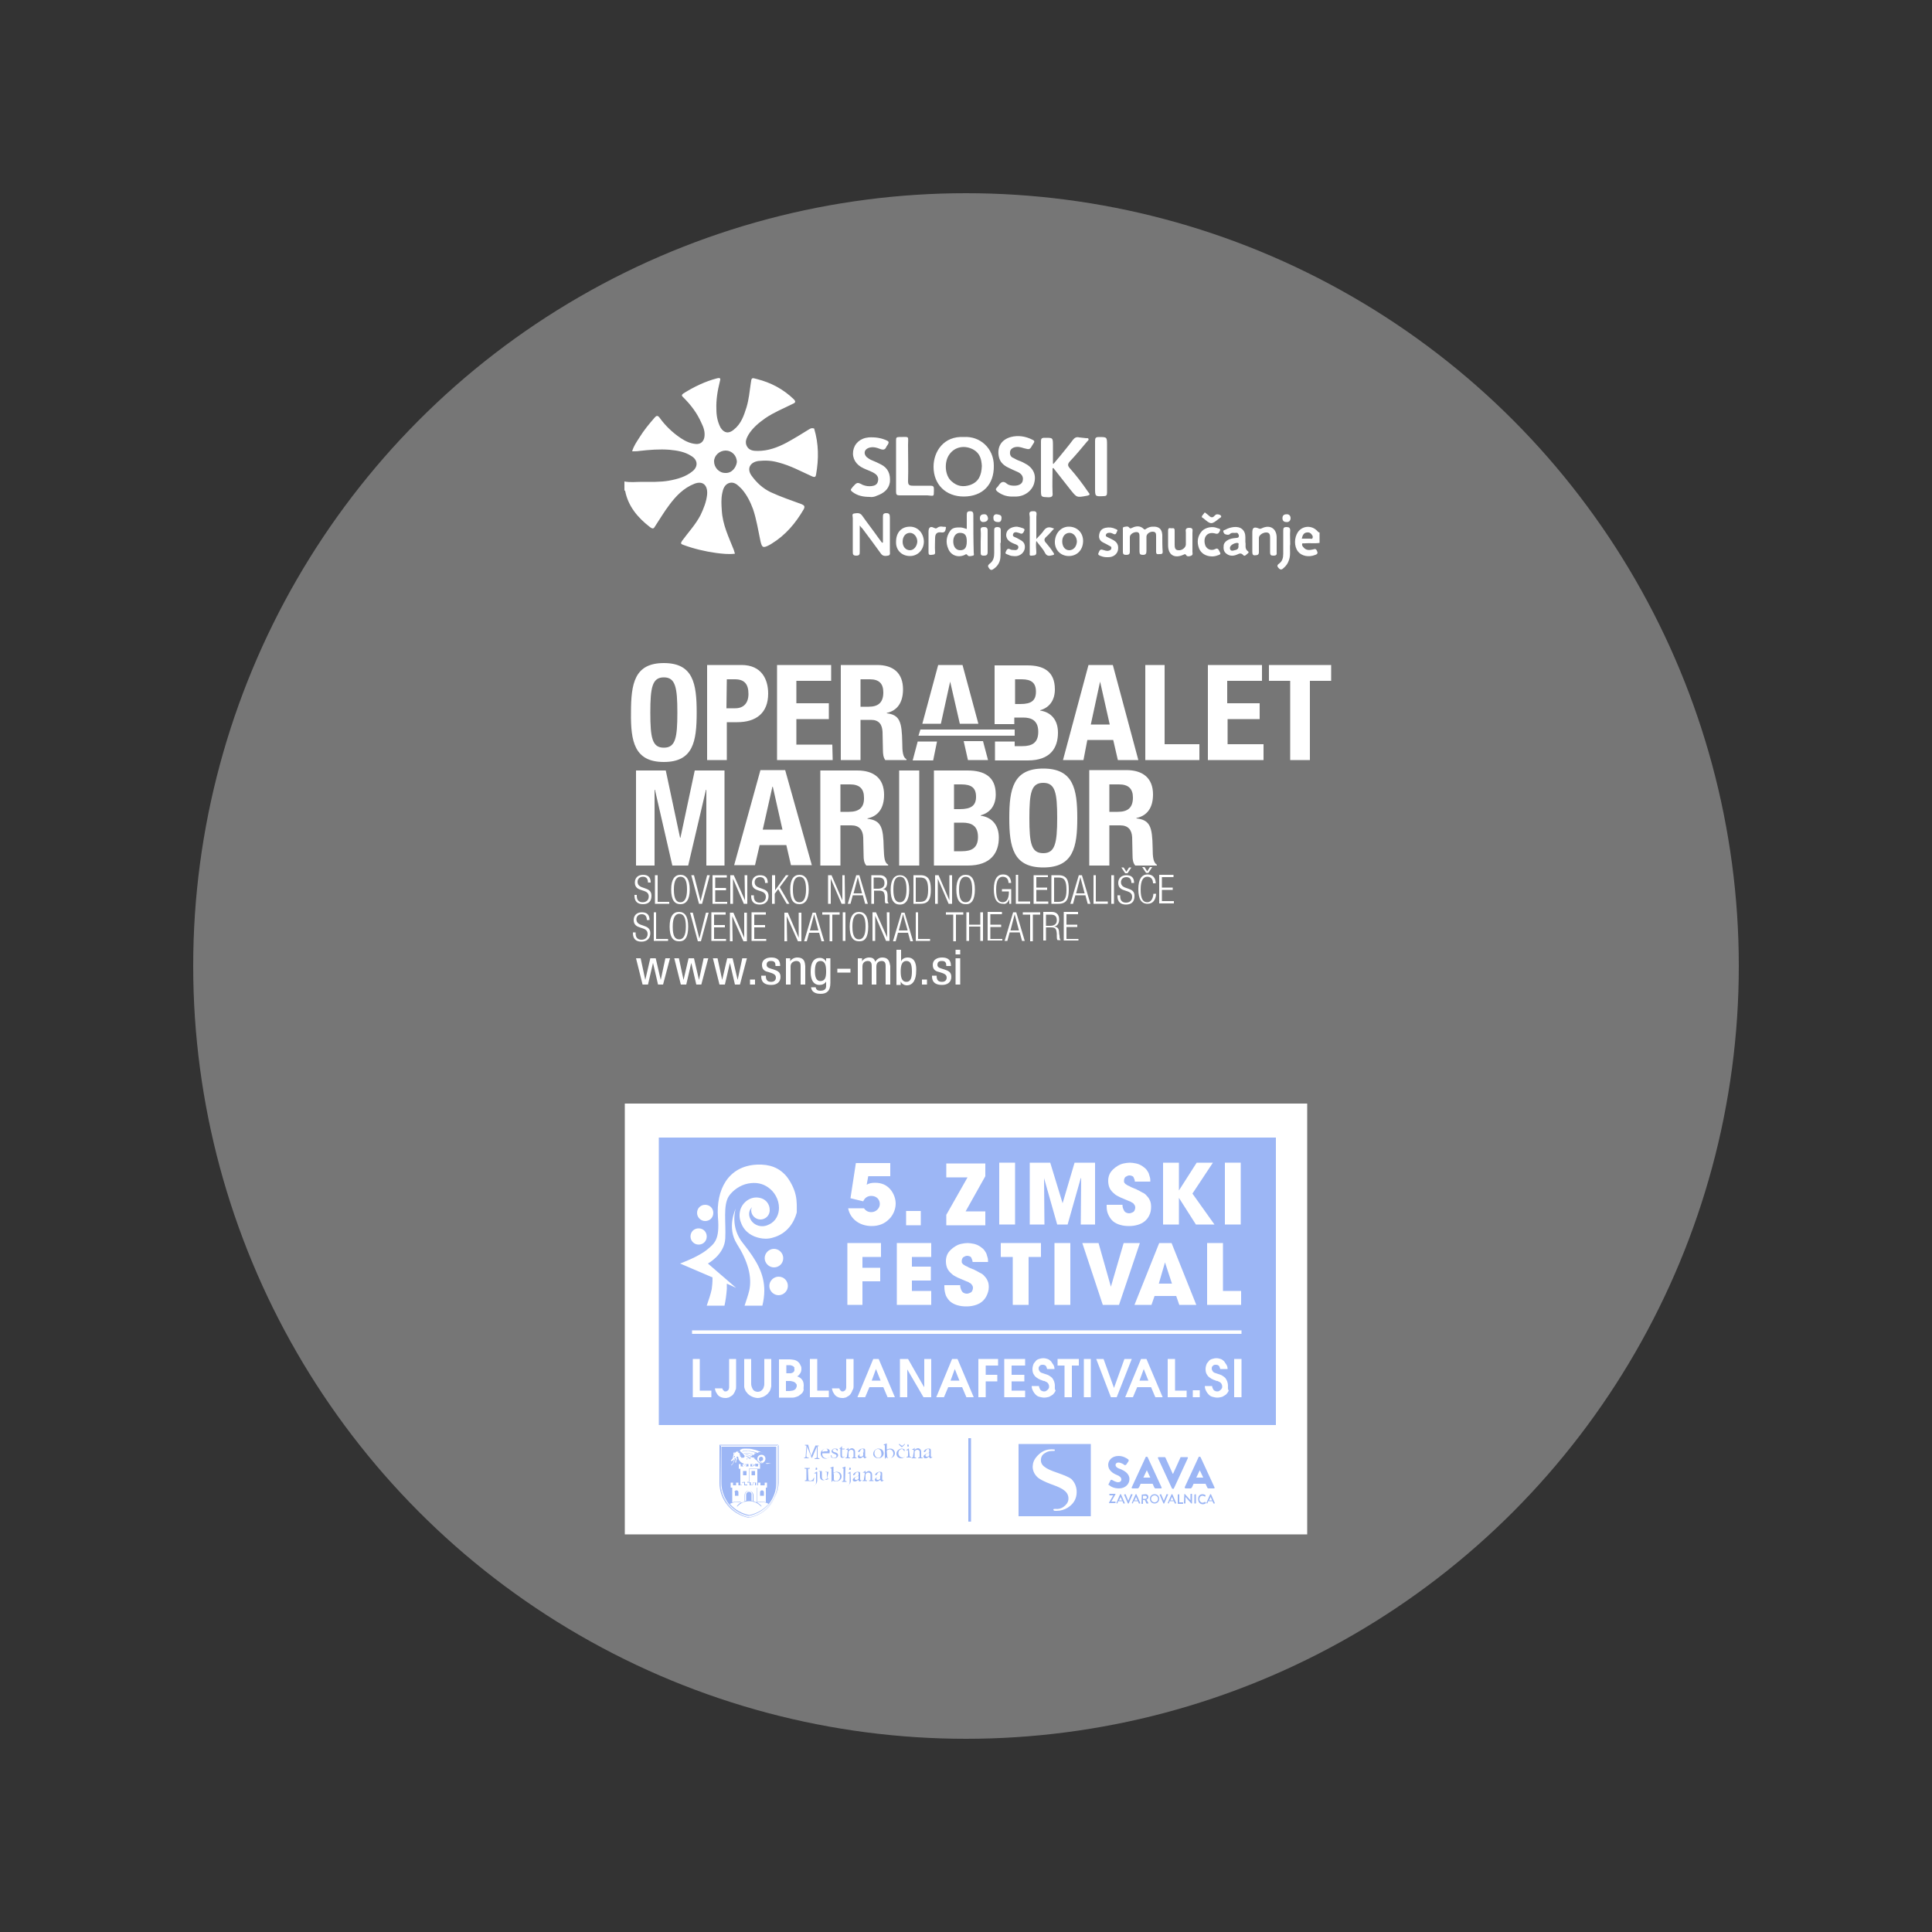 <?xml version="1.0" encoding="utf-8"?>
<!-- Generator: Adobe Illustrator 25.4.1, SVG Export Plug-In . SVG Version: 6.00 Build 0)  -->
<svg version="1.1" id="Layer_1" xmlns="http://www.w3.org/2000/svg" xmlns:xlink="http://www.w3.org/1999/xlink" x="0px" y="0px"
	 viewBox="0 0 500 500" style="enable-background:new 0 0 500 500;" xml:space="preserve">
<rect x="0" y="0" width="500" height="500" fill="#333333" stroke="none"/>
<style type="text/css">
	.st0{display:none;}
	.st1{display:inline;}
	.st2{fill:#6C92F0;}
	.st3{opacity:0.33;fill:#FFFFFF;enable-background:new    ;}
	.st4{fill:#FFFFFF;}
	.st5{fill-rule:evenodd;clip-rule:evenodd;fill:#FFFFFF;}
	.st6{fill-rule:evenodd;clip-rule:evenodd;fill:#9CB6F5;}
	.st7{fill:#9CB6F5;}
	.st8{fill:#222222;}
	.st9{fill:#222222;stroke:#6491F7;stroke-width:3.148;stroke-miterlimit:10;}
</style>
<g id="BG_2_" class="st0">
	<g id="BG_1_" class="st1">
		<g id="BG">
			<rect class="st2" width="500" height="500"/>
		</g>
	</g>
</g>
<g id="_x34_00x400px">
	<circle class="st3" cx="250" cy="250" r="200"/>
	<g>
		<path class="st4" d="M204.5,230.2c0,2.7,0.8,3.8,2.4,3.8c1.5,0,2.4-1.2,2.4-3.8s-0.9-3.8-2.4-3.8S204.5,227.6,204.5,230.2z
			 M208.6,230.2c0,2.4-0.7,3.3-1.7,3.3c-1.1,0-1.7-0.9-1.7-3.3s0.7-3.3,1.7-3.3C208,226.9,208.6,227.8,208.6,230.2z M198.2,236.7
			v-0.6h-3.7v7.4h3.8V243h-3.1v-3h2.8v-0.6h-2.8v-2.7H198.2z M171.8,197.2c7.6,0,8.5-5.3,8.5-12.8s-0.9-12.8-8.5-12.8
			s-8.5,5.3-8.5,12.8C163.2,191.9,164.2,197.2,171.8,197.2z M171.8,175.3c3,0,3.5,2.6,3.5,9.1c0,6.6-0.5,9.1-3.5,9.1
			s-3.5-2.5-3.5-9.1C168.3,177.9,168.8,175.3,171.8,175.3z M199.8,226.5v7.4h0.7v-2.6l0.9-1.2l2.2,3.8h0.7l-2.5-4.3l2.3-3.1h-0.7
			l-2.8,3.9l0,0v-3.9L199.8,226.5L199.8,226.5z M176.1,226.4c-1.5,0-2.4,1.2-2.4,3.8s0.8,3.8,2.4,3.8c1.5,0,2.4-1.2,2.4-3.8
			S177.6,226.4,176.1,226.4z M176.1,233.5c-1.1,0-1.7-0.9-1.7-3.3s0.7-3.3,1.7-3.3c1.1,0,1.7,0.9,1.7,3.3S177.1,233.5,176.1,233.5z
			 M189.5,237.1L189.5,237.1l2.9,6.5h0.9v-7.4h-0.7v6.5l0,0l-2.8-6.5h-0.9v7.4h0.7L189.5,237.1L189.5,237.1z M187.5,224v-24.6h-7.7
			l-3.7,17.4H176l-3.7-17.4h-7.7V224h4.8v-19.6h0.1L174,224h4.1l4.6-19.6h0.1V224H187.5z M188.1,186.9h2.7c4.8,0,8-2.3,8-7.4
			c0-3.7-1.7-7.4-6.9-7.4H183v24.6h5.1V186.9z M188.1,175.8h2.1c2.5,0,3.5,1.3,3.5,3.8s-1.4,3.7-3.4,3.7H188L188.1,175.8
			L188.1,175.8z M198.9,231.9c0-2.6-3.6-1.4-3.6-3.6c0-0.7,0.5-1.3,1.4-1.3s1.3,0.6,1.3,1.5h0.7c0-1.3-0.6-2-2-2
			c-1.3,0-2.1,0.8-2.1,2c0,2.7,3.6,1.4,3.6,3.6c0,1-0.7,1.5-1.6,1.5c-1,0-1.5-0.6-1.5-1.6v-0.3h-0.7v0.2c0,1.5,0.8,2.2,2.2,2.2
			C198,234.1,198.9,233.3,198.9,231.9z M173.3,233.4h-3.1v-6.9h-0.7v7.4h3.7v-0.5H173.3z M188.2,233.4h-3.1v-3h2.8v-0.6h-2.8v-2.7h3
			v-0.6h-3.7v7.4h3.8V233.4z M168.3,241.5c0-2.6-3.6-1.4-3.6-3.6c0-0.7,0.5-1.3,1.4-1.3s1.3,0.6,1.3,1.5h0.7c0-1.3-0.6-2-2-2
			c-1.3,0-2.1,0.8-2.1,2c0,2.7,3.6,1.4,3.6,3.6c0,1-0.7,1.5-1.6,1.5c-1,0-1.5-0.6-1.5-1.6v-0.3h-0.7v0.2c0,1.5,0.8,2.2,2.2,2.2
			C167.4,243.7,168.3,242.9,168.3,241.5z M164.2,231.6v0.2c0,1.5,0.8,2.2,2.2,2.2s2.2-0.7,2.2-2.2c0-2.6-3.6-1.4-3.6-3.6
			c0-0.7,0.5-1.3,1.4-1.3s1.3,0.6,1.3,1.5h0.7c0-1.3-0.6-2-2-2c-1.3,0-2.1,0.8-2.1,2c0,2.7,3.6,1.4,3.6,3.6c0,1-0.7,1.5-1.6,1.5
			c-1,0-1.5-0.6-1.5-1.6v-0.3L164.2,231.6L164.2,231.6z M262.6,185.7h2.2c2.2,0,3.9,0.8,3.9,3.7s-1.7,3.7-4.1,3.7h-2v-1.2h-5.1v4.9
			h8.5c5.9,0,7.8-3.3,7.8-7.2c0-3.3-1.8-5.3-4.6-5.7v-0.1c2.5-0.7,3.8-2.7,3.8-5.4c0-4.7-3-6.2-7.1-6.2h-8.5v15.2h5.1v-1.7H262.6z
			 M262.6,175.8h1.8c2.5,0,3.7,0.9,3.7,3.2s-1.2,3.2-4,3.2h-1.4v-6.4H262.6z M258.5,216.8c0-3.3-1.8-5.3-4.7-5.7V211
			c2.6-0.7,3.9-2.7,3.9-5.4c0-4.7-3.1-6.2-7.3-6.2h-8.7V224h8.8C256.5,224,258.5,220.6,258.5,216.8z M246.9,203h1.9
			c2.6,0,3.8,0.9,3.8,3.2s-1.3,3.2-4.2,3.2h-1.5V203z M246.9,220.3v-7.4h2.2c2.3,0,4,0.8,4,3.7s-1.7,3.7-4.2,3.7H246.9z
			 M255.7,196.7l-1.3-4.9h-5l1.1,4.9H255.7z M245.7,233l-2.8-6.5H242v7.4h0.7v-6.5l0,0l2.8,6.5h0.9v-7.4h-0.7V233L245.7,233z
			 M262.9,226.5v7.4h3.7v-0.6h-3.1v-6.9h-0.6V226.5z M270,198.9c-7.8,0-8.8,5.3-8.8,12.8s1,12.8,8.8,12.8s8.8-5.3,8.8-12.8
			S277.8,198.9,270,198.9z M270,220.8c-3.1,0-3.6-2.5-3.6-9.1s0.5-9.1,3.6-9.1s3.6,2.6,3.6,9.1C273.6,218.3,273,220.8,270,220.8z
			 M271.2,227.1v-0.6h-3.7v7.4h3.8v-0.6h-3.1v-3h2.8v-0.6h-2.8V227h3L271.2,227.1L271.2,227.1z M281.4,191.5h6.7l1.2,5.2h5.3
			l-6.6-24.6h-6.3l-6.6,24.6h5.3L281.4,191.5z M284.7,176.4L284.7,176.4l2.5,11.1h-4.9L284.7,176.4z M245.9,176.4L245.9,176.4
			l2.5,10.9h4.8l-4.1-15.2h-6.3l-4.1,15.2h4.8L245.9,176.4z M203.2,199.3h-6.4l-6.8,24.6h5.4l1.2-5.2h6.9l1.2,5.2h5.4L203.2,199.3z
			 M197.4,214.7l2.5-11.1h0.1l2.5,11.1H197.4z M273.9,226.5h-1.8v7.4h1.8c2.2,0,2.7-1.3,2.7-3.7S276.1,226.5,273.9,226.5z
			 M273.9,233.4h-1.1v-6.3h1.1c1.5,0,2.1,0.7,2.1,3.2C276,232.6,275.4,233.4,273.9,233.4z M218.8,236.1h-0.7v7.4h0.7V236.1z
			 M221.6,226.5l-2.2,7.4h0.7l0.6-2.2h2.6l0.6,2.2h0.7l-2.2-7.4H221.6z M220.9,231.2l1.1-4.2l0,0l1.1,4.2H220.9z M218.6,226.5H218
			v6.5l0,0l-2.8-6.5h-0.9v7.4h0.7v-6.5l0,0l2.8,6.5h0.9L218.6,226.5L218.6,226.5z M215.4,192.7h-9.3v-6.6h8.4V182h-8.4v-5.8h9v-4.1
			h-14v24.6h14.4L215.4,192.7L215.4,192.7z M229.9,223.8c-1-0.5-1.1-1.8-1.2-4.4c-0.1-5.2-0.6-7.1-4.2-7.5v-0.1
			c2.9-0.6,4.3-2.8,4.3-6.1c0-4.2-2.6-6.3-6.9-6.3h-9.6V224h5.2v-10.4h2.8c2.1,0,3,1.2,3.1,3.1l0.1,4.7c0,1,0.1,1.9,0.7,2.6h5.6
			L229.9,223.8L229.9,223.8z M219.7,210.1h-2.2V203h2.5c2.4,0,3.6,1.1,3.6,3.4C223.7,209.1,222.2,210.1,219.7,210.1z M262.6,188.8
			h-24.4l-0.5,1.6h24.9V188.8z M242.5,191.9h-5l-1.3,4.9h5.3L242.5,191.9z M232.7,224h5.2v-24.6h-5.2V224z M229.6,228.4
			c0-1.2-0.7-1.9-1.9-1.9h-2.2v7.4h0.7v-3.4h1.3c1.2,0,1.4,0.4,1.5,1.7v0.6c0,0.4,0,0.8,0.2,1h0.8c-0.3-0.3-0.3-0.7-0.3-1.1v-0.8
			c0-1.2-0.3-1.7-1.3-1.8l0,0C229.2,230.1,229.6,229.3,229.6,228.4z M227.2,230h-1.1v-2.9h1.2c1.2,0,1.6,0.5,1.6,1.5
			C228.9,229.5,228.3,230,227.2,230z M222.7,186.3h2.7c2.1,0,2.9,1.2,3,3.1l0.1,4.7c0,1,0.1,1.9,0.6,2.6h5.5v-0.2
			c-0.9-0.5-1.1-1.8-1.1-4.4c-0.1-5.2-0.6-7.1-4-7.5v-0.1c2.8-0.6,4.2-2.8,4.2-6.1c0-4.2-2.5-6.3-6.7-6.3h-9.4v24.6h5.1L222.7,186.3
			L222.7,186.3z M222.7,175.8h2.4c2.4,0,3.5,1.1,3.5,3.4c0,2.7-1.4,3.7-3.8,3.7h-2.1L222.7,175.8L222.7,175.8z M169.2,236.1v7.4h3.7
			V243h-3.1v-6.9H169.2z M264.7,236.7h1.9v6.9h0.7v-6.9h1.9v-0.6h-4.5V236.7z M279.2,226.5l-2.2,7.4h0.7l0.6-2.2h2.6l0.6,2.2h0.7
			l-2.2-7.4H279.2z M278.5,231.2l1.1-4.2l0,0l1.1,4.2H278.5z M261.2,232.7L261.2,232.7v1.2h0.5v-3.8h-2.4v0.6h1.8v0.2
			c0,1.7-0.6,2.6-1.6,2.6c-1.1,0-1.7-0.9-1.7-3.3s0.7-3.3,1.7-3.3s1.5,0.7,1.5,1.6h0.7c-0.1-1.3-0.7-2.2-2.1-2.2
			c-1.5,0-2.4,1.2-2.4,3.8s0.8,3.8,2.4,3.8C260.3,234.1,260.9,233.5,261.2,232.7z M274.1,241.6c0-1.2-0.3-1.7-1.3-1.8l0,0
			c1-0.2,1.3-1,1.3-1.9c0-1.2-0.7-1.9-1.9-1.9H270v7.4h0.7V240h1.3c1.2,0,1.4,0.4,1.5,1.7v0.6c0,0.4,0,0.8,0.2,1h0.8
			c-0.3-0.3-0.3-0.7-0.3-1.1L274.1,241.6z M271.8,239.6h-1.1v-2.9h1.2c1.2,0,1.6,0.5,1.6,1.5C273.5,239.1,272.9,239.6,271.8,239.6z
			 M276,239.9h2.8v-0.6H276v-2.7h3V236h-3.7v7.4h3.8V243H276V239.9z M256.3,239.9h2.8v-0.6h-2.8v-2.7h3V236h-3.7v7.4h3.8V243h-3.1
			V239.9z M262.2,236.1l-2.2,7.4h0.7l0.6-2.2h2.6l0.6,2.2h0.7l-2.2-7.4H262.2z M261.5,240.8l1.1-4.2l0,0l1.1,4.2H261.5z
			 M247.3,254.8h1.2V248h-1.2V254.8z M253.7,239.3h-2.9v-3.2h-0.7v7.4h0.7v-3.7h2.9v3.7h0.7v-7.4h-0.7V239.3z M247.3,247h1.2v-1.2
			h-1.2V247z M244.8,236.7h1.9v6.9h0.7v-6.9h1.9v-0.6h-4.5L244.8,236.7L244.8,236.7z M252.3,230.2c0-2.7-0.9-3.8-2.4-3.8
			s-2.4,1.2-2.4,3.8s0.8,3.8,2.4,3.8C251.4,234.1,252.3,232.9,252.3,230.2z M249.9,233.5c-1.1,0-1.7-0.9-1.7-3.3s0.7-3.3,1.7-3.3
			c1.1,0,1.7,0.9,1.7,3.3S251,233.5,249.9,233.5z M301.5,172.1h-5.1v24.6h14v-4.1h-9v-20.5H301.5z M244.4,250.9
			c-0.9-0.3-1.8-0.4-1.8-1.2c0-1,0.8-1,1.2-1c0.9,0,1.1,0.5,1.1,1.3h1.2c0-0.8-0.1-2.2-2.3-2.2c-1.3,0-2.4,0.6-2.4,1.9
			c0,1.4,0.9,1.7,1.8,1.9c0.9,0.3,1.8,0.5,1.8,1.4c0,1-0.9,1.1-1.2,1.1c-1.2,0-1.4-0.7-1.4-1.6h-1.2c0,0.7,0,2.4,2.6,2.4
			c1.4,0,2.4-0.7,2.4-2.1C246.2,251.5,245.3,251.2,244.4,250.9z M283.7,226.5H283v7.4h3.7v-0.6h-3.1v-6.8L283.7,226.5L283.7,226.5z
			 M328.4,172.1v4.1h5.5v20.5h5.1v-20.5h5.5v-4.1H328.4z M298.3,219.3c-0.1-5.2-0.6-7.1-4.2-7.5v-0.1c2.9-0.6,4.3-2.8,4.3-6.1
			c0-4.2-2.6-6.3-6.9-6.3h-9.6V224h5.2v-10.4h2.8c2.1,0,3,1.2,3.1,3.1l0.1,4.7c0,1,0.1,1.9,0.7,2.6h5.6v-0.2
			C298.5,223.2,298.3,222,298.3,219.3z M289.3,210.1h-2.2V203h2.5c2.4,0,3.6,1.1,3.6,3.4C293.2,209.1,291.8,210.1,289.3,210.1z
			 M317.6,186.1h8.4V182h-8.4v-5.8h9v-4.1h-14v24.6H327v-4.1h-9.3v-6.5L317.6,186.1L317.6,186.1z M300.7,230.3h2.8v-0.6h-2.8V227h3
			v-0.6H300v7.4h3.8v-0.6h-3.1L300.7,230.3L300.7,230.3z M298.2,224.4h-0.6l-0.7,1.1l-0.7-1.1h-0.6l1,1.5h0.6L298.2,224.4z
			 M287.6,233.9h0.7v-7.4h-0.7V233.9z M290.1,228.3c0-0.7,0.5-1.3,1.4-1.3s1.3,0.6,1.3,1.5h0.7c0-1.3-0.6-2-2-2
			c-1.3,0-2.1,0.8-2.1,2c0,2.7,3.6,1.4,3.6,3.6c0,1-0.7,1.5-1.6,1.5c-1,0-1.5-0.6-1.5-1.6v-0.3h-0.7v0.2c0,1.5,0.8,2.2,2.2,2.2
			c1.4,0,2.2-0.7,2.2-2.2C293.7,229.3,290.1,230.5,290.1,228.3z M296.9,233.5c-1.1,0-1.7-0.9-1.7-3.3s0.7-3.3,1.7-3.3
			s1.5,0.7,1.5,1.7h0.7c0-1.2-0.6-2.3-2.1-2.3s-2.4,1.2-2.4,3.8s0.8,3.8,2.4,3.8c1.3,0,2.1-0.9,2.2-2.6h-0.7
			C298.4,232.7,297.8,233.5,296.9,233.5z M171,253.6L171,253.6l-1.3-5.6h-1.4l-1.3,5.6l0,0l-1.2-5.6h-1.2l1.7,6.8h1.4l1.3-5.6l0,0
			l1.3,5.6h1.3l1.8-6.8h-1.2L171,253.6z M292.8,224.5h-0.6l-0.7,1.1l-0.7-1.1h-0.6l1,1.5h0.6L292.8,224.5z M194.1,254.8h1.3v-1.3
			h-1.3V254.8z M190.9,253.6L190.9,253.6l-1.3-5.6h-1.4l-1.3,5.6l0,0l-1.2-5.6h-1.2l1.7,6.8h1.4l1.3-5.6l0,0l1.3,5.6h1.3l1.8-6.8
			h-1.2L190.9,253.6z M200.2,250.9c-0.9-0.3-1.8-0.4-1.8-1.2c0-1,0.8-1,1.2-1c0.9,0,1.1,0.5,1.1,1.3h1.2c0-0.8-0.1-2.2-2.3-2.2
			c-1.3,0-2.4,0.6-2.4,1.9c0,1.4,0.9,1.7,1.8,1.9c0.9,0.3,1.8,0.5,1.8,1.4c0,1-0.9,1.1-1.2,1.1c-1.2,0-1.4-0.7-1.4-1.6H197
			c0,0.7,0,2.4,2.6,2.4c1.4,0,2.4-0.7,2.4-2.1C202,251.5,201.1,251.2,200.2,250.9z M192.8,233L192.8,233l-2.9-6.5H189v7.4h0.7v-6.5
			l0,0l2.8,6.5h0.9v-7.4h-0.7L192.8,233L192.8,233z M206.3,247.8c-0.7,0-1.5,0.4-1.8,1l0,0V248h-1.1v6.8h1.2v-4.7
			c0-1,0.9-1.4,1.5-1.4c1.1,0,1.1,0.9,1.1,1.4v4.7h1.2V250C208.3,249.2,208.3,247.8,206.3,247.8z M203.6,237.1L203.6,237.1l2.9,6.5
			h0.9v-7.4h-0.7v6.5l0,0l-2.8-6.5H203v7.4h0.7L203.6,237.1L203.6,237.1z M181.4,243.6l2-7.4h-0.7l-1.7,6.7l0,0l-1.7-6.7h-0.7l2,7.4
			H181.4z M187.9,243h-3.1v-3h2.8v-0.6h-2.8v-2.7h3v-0.6h-3.7v7.4h3.8V243z M178.1,239.8c0-2.7-0.9-3.8-2.4-3.8s-2.4,1.2-2.4,3.8
			s0.8,3.8,2.4,3.8C177.3,243.7,178.1,242.5,178.1,239.8z M174.1,239.8c0-2.4,0.7-3.3,1.7-3.3c1.1,0,1.7,0.9,1.7,3.3
			c0,2.4-0.7,3.3-1.7,3.3C174.7,243.1,174.1,242.3,174.1,239.8z M180.9,253.6L180.9,253.6l-1.3-5.6h-1.4l-1.3,5.6l0,0l-1.2-5.6h-1.2
			l1.7,6.8h1.4l1.3-5.6l0,0l1.3,5.6h1.3l1.8-6.8h-1.2L180.9,253.6z M181.3,233.2L181.3,233.2l-1.7-6.7h-0.7l2,7.4h0.8l2-7.4H183
			L181.3,233.2z M212.6,243.6h0.7l-2.2-7.4h-0.8l-2.2,7.4h0.7l0.6-2.2h2.6L212.6,243.6z M209.6,240.8l1.1-4.2l0,0l1.1,4.2H209.6z
			 M229.6,242.6L229.6,242.6l-2.9-6.5h-0.9v7.4h0.7V237l0,0l2.8,6.5h0.9v-7.4h-0.7L229.6,242.6L229.6,242.6z M235,241.4l0.6,2.2h0.7
			l-2.2-7.4h-0.8l-2.2,7.4h0.7l0.6-2.2H235z M233.7,236.6L233.7,236.6l1.2,4.2h-2.3L233.7,236.6z M234.9,247.8c-0.8,0-1.5,0.4-1.7,1
			l0,0v-3H232v9.1h1.1V254l0,0c0.2,0.5,0.8,1,1.6,1c1.7,0,2.4-1.7,2.4-3.6C237.2,250,237,247.8,234.9,247.8z M234.6,254.1
			c-1.3,0-1.5-1.3-1.5-2.7c0-1.3,0.2-2.7,1.5-2.7c1.1,0,1.4,1,1.4,2.7C236,253,235.7,254.1,234.6,254.1z M237.7,236.1H237v7.4h3.7
			V243h-3.1v-6.9H237.7z M238.6,254.8h1.3v-1.3h-1.3V254.8z M232.9,234.1c1.5,0,2.4-1.2,2.4-3.8s-0.9-3.8-2.4-3.8s-2.4,1.2-2.4,3.8
			S231.3,234.1,232.9,234.1z M232.9,226.9c1.1,0,1.7,0.9,1.7,3.3s-0.7,3.3-1.7,3.3c-1.1,0-1.7-0.9-1.7-3.3S231.8,226.9,232.9,226.9z
			 M228.3,247.8c-0.8,0-1.4,0.5-1.8,1.1c-0.2-0.8-0.7-1.1-1.6-1.1c-0.7,0-1.5,0.4-1.8,1l0,0V248H222v6.8h1.2v-4.7
			c0-1.1,0.8-1.4,1.4-1.4c1,0,1,0.9,1,1.4v4.7h1.2v-4.7c0-1.1,0.8-1.4,1.4-1.4c1,0,1,0.9,1,1.4v4.7h1.2V250
			C230.2,249.2,230.2,247.8,228.3,247.8z M216.7,251.7h3.4v-1h-3.4V251.7z M217.3,236.1h-4.5v0.6h1.9v6.9h0.7v-6.9h1.9L217.3,236.1
			L217.3,236.1z M213.8,248.9L213.8,248.9c-0.2-0.5-0.8-1-1.6-1c-1.9,0-2.4,1.7-2.4,3.6c0,0.9,0.1,3.4,2.3,3.4
			c0.7,0,1.4-0.3,1.7-0.9l0,0v0.9c0,0.5,0.1,1.5-1.5,1.5c-0.6,0-1.1-0.2-1.2-0.9h-1.2c0.2,1.7,2,1.7,2.5,1.7c1.5,0,2.5-0.7,2.5-2.8
			V248h-1.1V248.9z M212.3,253.9c-1.2,0-1.4-1.4-1.4-2.5c0-1.6,0.3-2.7,1.4-2.7c1.3,0,1.5,1.3,1.5,2.7
			C213.8,252.8,213.6,253.9,212.3,253.9z M238.2,226.5h-1.8v7.4h1.8c2.2,0,2.7-1.3,2.7-3.7S240.3,226.5,238.2,226.5z M238.1,233.4
			H237v-6.3h1.1c1.5,0,2.1,0.7,2.1,3.2C240.2,232.6,239.6,233.4,238.1,233.4z M224.7,239.8c0-2.7-0.9-3.8-2.4-3.8s-2.4,1.2-2.4,3.8
			s0.8,3.8,2.4,3.8C223.9,243.7,224.7,242.5,224.7,239.8z M220.6,239.8c0-2.4,0.7-3.3,1.7-3.3c1.1,0,1.7,0.9,1.7,3.3
			c0,2.4-0.7,3.3-1.7,3.3S220.6,242.3,220.6,239.8z"/>
		<path class="st4" d="M332.9,133.1c-0.6,0-1,0.3-1,1s0.4,1,1,1c0.7,0.1,1.1-0.4,1.1-1S333.6,133,332.9,133.1z M243.9,136.3
			c-0.4-0.1-0.9,0-1.2,0.2s-0.4,0.4-1,0.1c-0.9-0.5-1.4-0.1-1.4,1c0,0.8,0,1.7,0,2.5c0,0.9,0,1.8,0,2.7c0,0.5,0,0.9,0.7,0.8
			c0.5-0.1,1.1,0.1,1-0.8c-0.1-1.2,0-2.3,0-3.5s0.5-1.7,1.7-1.5c1,0.1,1-0.7,1.1-1.2C245,136.2,244.2,136.4,243.9,136.3z
			 M254.6,136.4c-0.6,0-0.9,0.2-0.8,0.9c0.1,0.9,0,1.9,0,2.8s0,1.9,0,2.8c0,0.6,0,0.9,0.8,0.9c0.6,0,1-0.1,1-0.9c0-1.9,0-3.9,0-5.8
			C255.5,136.5,255.2,136.4,254.6,136.4z M254.6,133.1c-0.7,0-1,0.4-1,1c0,0.7,0.4,1,0.8,1c0.9,0,1.3-0.4,1.3-1
			C255.6,133.5,255.3,133,254.6,133.1z M322.3,140.3c0-0.6,0-0.9,0-1.3c0-1.8-1.2-2.8-3-2.6c-0.8,0.1-1.5,0.3-2.2,0.7
			c-0.2,0.1-0.6,0.1-0.5,0.5c0.1,0.3,0.2,0.6,0.6,0.7c0.4,0.1,0.8,0.2,1.1-0.1c0.5-0.5,1.1-0.2,1.6-0.3c0.4-0.1,0.6,0.3,0.7,0.6
			c0.1,0.4-0.1,0.7-0.5,0.7c-0.3,0-0.6,0.1-0.9,0.1c-1.4,0.2-2.3,0.9-2.5,1.7c-0.1,0.9-0.1,1.7,0.7,2.3c0.9,0.7,1.9,0.6,2.8,0.2
			c0.6-0.3,1-0.4,1.5,0.1c0.3,0.4,0.6,0.2,0.9-0.1c0.2-0.2,0.8-0.5,0.4-0.8C322,142,322.5,141,322.3,140.3z M320.5,141.1
			c0.2,1.3-0.8,1.2-1.4,1.4c-0.4,0.1-0.8-0.1-0.8-0.7c0-0.6,0.9-1.2,1.8-1.3C320.8,140.5,320.5,141,320.5,141.1z M258.1,136.4
			c-0.9,0-0.8,0.6-0.8,1.1c0,1.9,0,3.7,0,5.6c0,1.1-0.2,2.1-1.2,2.8c-0.5,0.4-0.5,0.7-0.1,1.2c0.4,0.6,0.8,0.4,1.2,0.1
			c1-0.7,1.6-1.7,1.7-2.9c0.1-1.3,0-2.5,0-3.8h0.1c0-0.9,0-1.9,0-2.8C259,137,259.1,136.4,258.1,136.4z M241.7,126.6
			c0-0.7-0.2-0.9-0.9-0.9c-1.5,0-3,0-4.5,0c-1,0-1.3-0.2-1.3-1.2c0.1-3.1,0-6.2,0-9.3c0-2.5,0.5-2.1-2.3-2.1c-0.7,0-0.8,0.2-0.8,0.8
			c0,2.2,0,4.5,0,6.7l0,0c0,2.2,0,4.5,0,6.7c0,0.7,0.2,0.9,0.9,0.9c2.4,0,4.8,0,7.2,0C242,128.4,241.6,128.5,241.7,126.6z
			 M337.8,140.6c1.2-0.1,2.4,0.1,3.7-0.1v-2.7c-0.3,0-0.4-0.2-0.6-0.4c-1.4-1.5-3.8-1.4-5,0.3c-1,1.5-1,3.7,0,5
			c0.9,1.2,2.8,1.6,4.5,0.9c0.6-0.2,0.7-0.5,0.4-1.1c-0.3-0.6-0.6-0.4-1-0.3c-0.9,0.2-1.8,0.3-2.5-0.6c-0.2-0.2-0.4-0.5-0.3-0.9
			C337.2,140.5,337.5,140.7,337.8,140.6z M336.9,139.4c0.2-0.9,0.5-1.5,1.3-1.6c0.5-0.1,1,0.1,1.3,0.6c0.2,0.2,0.3,0.5,0.2,0.8
			c-0.1,0.4-0.5,0.2-0.7,0.2C338.3,139.4,337.7,139.4,336.9,139.4z M235.5,136.3c-2.3,0-3.6,1.6-3.6,3.9c-0.1,2.2,1.5,3.7,3.6,3.7
			s3.6-1.7,3.6-3.8C239,137.9,237.5,136.3,235.5,136.3z M235.5,142.4c-1.1,0-1.9-0.9-1.9-2.2c0-1.4,0.8-2.3,1.9-2.3
			c1,0,1.9,1,1.9,2.3C237.3,141.4,236.5,142.4,235.5,142.4z M209.4,111.1c-1.9,1.2-3.9,2.4-5.9,3.5c-2.3,1.2-4.7,2.1-7.4,2.1
			c-1.1,0-2.2-0.1-2.8-1.2s-0.1-2.1,0.4-3c1.1-1.8,2.7-3.1,4.4-4.3c2.2-1.5,4.7-2.5,7.1-3.7c0.7-0.3,0.8-0.6,0.2-1.2
			c-2.7-2.6-5.9-4.3-9.5-5.2c-1.4-0.4-1.4-0.4-1.6,1.1c-0.3,2.1-0.5,4.2-1.1,6.2c-0.7,2.2-1.4,4.3-3.3,5.8c-1.3,1.1-2.5,0.9-3.4-0.5
			c-0.8-1.5-1.1-3.1-1.1-4.8c-0.1-2.4,0.3-4.8,0.9-7.2c0.2-0.7,0.2-1-0.7-0.8c-3.1,0.8-6,2.2-8.7,3.9c-0.7,0.5-0.4,0.7,0,1.1
			c1.9,1.9,3.5,4,4.6,6.5c0.6,1.2,1,2.4,0.8,3.7c-0.2,1.2-1,1.9-2.2,1.8c-1.4-0.1-2.7-0.7-3.9-1.5c-2.1-1.4-4-3.2-5.5-5.3
			c-0.5-0.7-0.9-0.5-1.3,0c-1.4,1.6-2.8,3.3-3.9,5.1c-0.7,1.1-1.5,2.2-1.9,3.6c0.7,0,1.3,0,1.9-0.1c2.6-0.3,5.2-0.5,7.8-0.3
			c2,0.2,3.9,0.5,5.6,1.6c1.7,1,1.8,2.7,0.4,3.9c-1.8,1.5-4,2.1-6.2,2.5c-2.3,0.4-4.7,0.3-7,0.3c-1.5,0-3,0.2-4.5-0.1v2.3
			c0.1,0.1,0.2,0.1,0.2,0.2c0.8,4,3.3,6.9,6.4,9.3c0.8,0.6,1,0.4,1.4-0.3c1.2-1.8,2.3-3.7,3.6-5.4c1.7-2.3,3.7-4.4,6.5-5.5
			c2.3-0.9,3.5,0.5,3.3,2.8c-0.2,1.9-0.9,3.6-1.7,5.3c-1.3,2.5-3.2,4.5-4.8,6.7c-0.4,0.6-0.3,0.8,0.3,1c2.7,1,5.6,1.7,8.5,2.1
			c1.6,0.2,3.2,0.4,4.9,0.2c-0.1-0.4-0.2-0.7-0.3-1c-1.3-3.3-2.9-6.5-3.1-10.2c-0.1-1.5-0.2-2.9,0.1-4.4c0.2-1.1,0.6-2.3,1.8-2.7
			c1.3-0.4,2.2,0.5,3,1.3c0.1,0.1,0.2,0.2,0.3,0.3c1.3,1.5,2.2,3.3,2.9,5.2c0.9,2.7,1.3,5.4,1.9,8.2c0.4,1.8,0.7,1.9,2.4,1
			c0.2-0.1,0.3-0.2,0.5-0.3c3.6-2.2,6.2-5.3,8.3-8.9c0.4-0.8,0.1-1-0.5-1.3c-2.7-1-5.4-1.9-8-3.1c-2.1-1-3.7-2.5-5-4.3
			s-0.4-3.5,1.8-3.8c1.8-0.2,3.5-0.1,5.2,0.4c3.1,0.8,5.8,2.3,8.7,3.6c0.7,0.3,0.9,0.1,1-0.5c0.7-4,0.7-7.9-0.5-11.9
			C210.3,110.8,210,110.7,209.4,111.1z M187.7,122.4c-1.6,0-2.9-1.4-2.9-3c0-1.5,1.4-2.8,3-2.8s2.9,1.3,2.9,3
			C190.5,121,189.4,122.5,187.7,122.4z M249.4,128.5c4.9,0,7.9-3.1,7.8-8c0-4.4-3.5-7.7-7.8-7.4c-5.1-0.3-7.8,3.7-7.8,7.7
			C241.6,125.4,244.8,128.5,249.4,128.5z M245.7,117.6c1.4-2,4-2.5,6.3-1.2c1.7,1,2,2.6,2.1,4.2c-0.1,2.4-0.8,4.1-3,4.9
			c-1.8,0.6-3.4,0.4-4.9-1C244.5,123,244.3,119.5,245.7,117.6z M229.4,132.8c-0.9,0-0.9,0.4-0.9,1.1c0,2.2,0,4.3,0,6.5
			c-0.1,0-0.2,0-0.2,0.1c-0.3-0.4-0.6-0.8-0.9-1.2c-1.4-2-2.9-3.9-4.3-5.9c-0.6-0.8-1.4-0.6-2.1-0.5c-0.6,0.1-0.3,0.8-0.3,1.2
			c0,2.9,0,5.7,0,8.6c0,0.7,0,1.1,0.9,1.1s0.9-0.4,0.9-1.1c0-2.2,0-4.4,0-6.7c0.3,0.4,0.5,0.6,0.7,0.8c1.6,2.1,3.2,4.3,4.8,6.5
			c0.5,0.7,1.2,0.6,1.8,0.5c0.7-0.1,0.5-0.7,0.5-1.2c0-2.9,0-5.7,0-8.6C230.3,133.2,230.2,132.8,229.4,132.8z M228,120.2
			c-0.8-0.4-1.6-0.8-2.4-1.1c-0.5-0.2-0.9-0.5-1.3-0.8c-0.8-0.8-0.7-1.8,0.3-2.3c1.1-0.5,2.2-0.2,3.2,0.2c0.8,0.3,1.3,0.2,1.6-0.6
			c0.1-0.2,0.3-0.4,0.4-0.6c0.3-0.5,0.2-0.8-0.3-1c-1.5-0.7-3.1-0.9-4.7-0.8c-2.2,0.2-3.7,1.6-4,3.5s0.7,3.6,2.7,4.5
			c1,0.5,2.2,0.8,3.1,1.5c0.6,0.5,0.8,1.1,0.6,1.9s-0.8,1.1-1.6,1.2s-1.5,0-2.3-0.3c-1.5-0.8-1.5-0.7-2.7,0.6c0,0.1-0.1,0.1-0.1,0.2
			c-0.5,0.4-0.3,0.7,0.1,1c1.3,1,2.8,1.3,4.5,1.3c0.5,0.1,1.2,0,1.8-0.3c1.7-0.6,3.1-1.6,3.4-3.5C230.5,122.7,229.8,121.1,228,120.2
			z M251.9,133.3c0-0.6-0.1-1-0.8-1c-0.8,0-0.9,0.3-0.9,1c0,1.2,0,2.4,0,3.6c-0.6-0.2-1.2-0.4-1.7-0.4c-1,0-2,0-2.6,0.9
			c-1,1.4-1.2,3-0.5,4.6c0.7,1.8,2.6,2.4,4.3,1.6c0.3-0.2,0.4-0.3,0.7,0.1c0.3,0.4,0.9,0.2,1.4,0.1c0.4-0.1,0.2-0.5,0.2-0.8
			C251.9,139.7,251.9,136.5,251.9,133.3z M248.5,142.4c-1.1,0-1.8-0.9-1.8-2.3c0-1.3,0.7-2.2,1.7-2.2c1.3,0,1.8,0.6,1.8,2.2
			C250.2,141.7,249.7,142.4,248.5,142.4z M307.8,136.6c-1,0-1,0.5-0.9,1.2c0,1,0,2,0,3.1c0,0.8-1,1.6-1.9,1.5c-0.9,0-1-0.7-1-1.4
			c0-1.2,0-2.5,0-3.7c0-0.9-0.6-0.5-1-0.6s-0.7,0-0.7,0.6c0,1.3,0,2.5,0,3.8c0,2.5,1.6,3.5,3.9,2.5c0.3-0.1,0.5-0.4,0.8,0.1
			c0.2,0.4,0.9,0.3,1.3,0.1c0.5-0.2,0.3-0.7,0.3-1c0-0.8,0-1.7,0-2.5s0-1.6,0-2.4C308.6,137.3,308.9,136.6,307.8,136.6z
			 M300.8,138.4c-0.1-1.5-0.9-2.2-2.5-2.1c-0.6,0-1.1,0.2-1.6,0.5c-0.2,0.1-0.4,0.4-0.7,0.1c-0.9-0.9-2-0.8-3-0.3
			c-0.3,0.1-0.5,0.3-0.8-0.1c-0.3-0.4-0.9-0.2-1.4-0.1c-0.3,0.1-0.2,0.6-0.2,0.8c0,0.9,0,1.8,0,2.7c0,1,0,2,0,2.9
			c0,0.7,0.3,0.8,0.9,0.8s0.9-0.2,0.9-0.8c0-1.3,0-2.5,0-3.8c0-0.7,0.9-1.3,1.7-1.3c0.8,0,0.8,0.6,0.8,1.2c0,1.3,0,2.5,0,3.8
			c0,0.7,0.2,0.9,0.9,0.9c0.7,0,0.9-0.3,0.9-1c0-1.2,0-2.5,0-3.7c0-0.7,0.8-1.3,1.6-1.3c0.9,0,0.9,0.6,0.9,1.2c0,1.3,0,2.7,0,4
			c0,0.8,0.5,0.6,0.9,0.6c0.5,0,0.8,0,0.8-0.6C300.8,141.6,300.8,140,300.8,138.4z M287.8,139.6c-0.4-0.2-0.8-0.4-1.2-0.6
			c-0.3-0.1-0.5-0.3-0.4-0.6s0.4-0.5,0.7-0.5c0.5-0.1,0.9,0.1,1.3,0.3c0.7,0.3,0.7-0.4,0.9-0.7c0.3-0.4-0.2-0.5-0.4-0.6
			c-0.8-0.4-1.7-0.5-2.6-0.3s-1.4,0.7-1.6,1.6c-0.2,0.9,0,1.7,1,2.2c0.6,0.3,1.2,0.6,1.7,0.9c0.3,0.1,0.5,0.3,0.4,0.7
			c-0.1,0.3-0.3,0.4-0.6,0.5c-0.6,0.2-1.1-0.1-1.6-0.2c-0.8-0.3-0.9,0.4-1.1,0.8c-0.3,0.5,0.3,0.7,0.6,0.8c0.5,0.2,1,0.3,1.5,0.3
			c0.2,0,0.3,0,0.4,0c1.3,0,2.2-0.7,2.5-1.7C289.6,141.1,289.1,140.2,287.8,139.6z M314.5,142.1c-1.2,0.6-2.5-0.1-2.7-1.4
			c-0.4-2,0.9-3.2,2.8-2.6c0.8,0.2,0.9-0.4,1.1-0.7c0.3-0.6-0.3-0.6-0.6-0.7c-1.3-0.6-3.1-0.2-4,0.7c-1.2,1.3-1.4,2.9-0.8,4.5
			c0.5,1.3,1.8,2.1,3.4,2.1c0.5,0,1-0.1,1.5-0.3c0.3-0.1,0.9-0.2,0.5-0.8C315.4,142.3,315.2,141.7,314.5,142.1z M258,133.1
			c-0.6-0.1-1,0.4-0.9,1c0,0.7,0.4,1,1.2,1c0.7,0.1,0.9-0.5,0.9-1.1C259.2,133.2,258.5,133.2,258,133.1z M285.6,128.4
			c0.7,0,0.9-0.2,0.9-0.9c0,0,0-10.5,0-12.3c0-2.1,0-2.1-2.1-2.1c-0.9,0-1,0.3-1,1.1c0,4,0,8,0,12.1
			C283.4,128.5,283.4,128.5,285.6,128.4z M315,133.1c-0.3,0-0.5,0.2-0.7,0.4c-0.5,0.6-1,0.4-1.5-0.1c-0.2-0.2-0.5-0.4-1-0.8
			c-0.2,0.3-0.5,0.6-0.7,0.9c-0.2,0.4,0.1,0.5,0.3,0.6c2,1.7,2.1,1.7,4.1,0.1c0.2-0.2,0.7-0.3,0.5-0.7
			C315.9,133.3,315.5,133.1,315,133.1z M330.4,139.1c0-2.3-1.7-3.4-3.8-2.4c-0.4,0.2-0.6,0.2-1,0c-1.1-0.4-1.5-0.1-1.5,1.1
			c0,0.8,0,1.5,0,2.3c0,0.9,0,1.9,0,2.8c0,0.6,0.2,0.9,0.8,0.8c0.6,0,0.9-0.2,0.9-0.8c0-1.2,0-2.5,0-3.7c0-0.7,1-1.4,1.9-1.4
			s1,0.6,1,1.4c0,1.3,0,2.5,0,3.8c0,0.6,0.2,0.8,0.8,0.8c0.6,0,1-0.1,0.9-0.8C330.4,141.7,330.4,140.4,330.4,139.1z M265,119.8
			c-0.5-0.3-1.1-0.5-1.6-0.7s-0.9-0.5-1.4-0.7c-0.5-0.3-0.7-0.9-0.6-1.5s0.5-0.9,1-1.1c0.9-0.3,1.7-0.1,2.6,0.2
			c1.5,0.4,1.5,0.4,2.3-1c0.1-0.1,0.1-0.2,0.2-0.3c0.3-0.4,0.2-0.7-0.3-0.9c-1.8-0.9-3.7-1.2-5.6-0.7c-2.5,0.7-3.6,2.6-3.1,5.1
			c0.3,1.4,1.2,2.2,2.4,2.8c0.8,0.4,1.7,0.8,2.6,1.2c0.8,0.4,1.4,1.1,1.2,2.1c-0.1,0.9-1,1.4-2.2,1.4c-0.7,0-1.4-0.1-1.9-0.5
			c-1-0.9-1.6-0.4-2.2,0.5c-0.1,0.2-0.3,0.3-0.4,0.5c-0.5,0.4-0.2,0.7,0.1,1c1.3,1,2.7,1.4,4.3,1.3c0.2,0,0.5,0,0.7,0
			c2.3-0.1,4.2-1.7,4.6-3.7C268.2,122.7,267.3,120.9,265,119.8z M276.8,121.1c-0.5-0.6-0.5-1,0-1.6c1.6-1.7,3.1-3.5,4.6-5.3
			c0.2-0.2,0.4-0.3,0.3-0.6c-0.1-0.3-0.4-0.2-0.6-0.2c-0.6-0.1-1.2-0.1-1.8-0.2c-0.7-0.2-1.2,0.1-1.6,0.6c-1.1,1.5-2.3,2.9-3.5,4.4
			c-0.5,0.6-1,1.2-1.6,1.9c-0.1-0.2-0.1-0.2-0.1-0.2c0-1.5,0-3,0-4.5c0-2.2,0-2.1-2.2-2.1c-0.8,0-0.9,0.3-0.9,1c0,4.1,0,8.3,0,12.4
			c0,2,0,1.9,1.9,2c1,0,1.2-0.3,1.1-1.2c-0.1-2.1,0-4.2,0-6.3c0.1,0,0.1,0,0.2-0.1c1.5,1.9,2.9,3.7,4.4,5.6c1.7,2.1,1.6,2.1,4.3,1.6
			c0.9-0.2,0.8-0.4,0.3-1C280.1,125.1,278.5,123,276.8,121.1z M270.8,140.6c-0.6-0.6-0.7-1.1,0-1.7c0.7-0.6,1.3-1.4,2-2.1
			c-1-0.4-1.8-0.6-2.6,0.4c-0.5,0.8-1.2,1.4-2,2.3c0-2.1,0-4,0-5.8c0-0.6,0.4-1.5-0.9-1.4c-1.3,0-0.8,0.9-0.8,1.5c0,3.1,0,6.2,0,9.2
			c0,0.4-0.2,0.9,0.5,0.8c0.5-0.1,1.2,0.1,1.2-0.8c0-0.9-0.2-1.9,0-3c0.8,1.1,1.7,2,2.2,3s1.1,0.9,1.9,0.7c0.6-0.1,0.6-0.3,0.3-0.7
			C272.1,142.2,271.5,141.4,270.8,140.6z M263.1,139.2c-0.4-0.2-1.2-0.3-0.9-1c0.2-0.6,0.9-0.5,1.4-0.3c0.1,0,0.2,0,0.3,0.1
			c0.8,0.4,1-0.3,1.2-0.7c0.2-0.5-0.4-0.6-0.7-0.7c-0.5-0.2-0.9-0.2-1.2-0.3c-1.2,0-2.1,0.5-2.5,1.1c-0.4,0.7-0.4,1.4,0,2.1
			c0.4,0.6,1,0.9,1.7,1.2c0.5,0.2,1.4,0.4,1.1,1.2c-0.3,0.7-1.1,0.4-1.7,0.4c-0.1,0-0.2-0.1-0.3-0.1c-0.8-0.5-1,0.2-1.2,0.6
			c-0.3,0.6,0.3,0.6,0.7,0.8c0.4,0.2,0.8,0.3,1.2,0.3c1.8,0.3,3.3-1.1,3-2.8C265,140,263.9,139.7,263.1,139.2z M332.9,136.4
			c-0.7,0-0.8,0.3-0.8,0.9c0,2,0,4,0,6c0,1-0.2,1.9-1,2.5c-0.4,0.3-0.8,0.6-0.2,1.2c0.5,0.6,0.9,0.4,1.3,0c0.7-0.6,1.1-1.2,1.4-2.1
			c0.5-1.4,0.1-2.9,0.3-4.1c0-1.4-0.1-2.5,0-3.5C333.9,136.5,333.5,136.4,332.9,136.4z M276.8,136.3c-2.1-0.1-3.7,1.6-3.8,3.8
			c-0.1,2.2,1.5,3.8,3.6,3.8s3.6-1.5,3.7-3.7C280.4,138,278.9,136.4,276.8,136.3z M276.7,142.4c-1.1,0-1.8-1-1.8-2.3
			s0.8-2.2,1.9-2.2c1,0,1.9,1,1.9,2.3C278.6,141.5,277.8,142.4,276.7,142.4z"/>
		<g>
			<polygon class="st5" points="338.3,397.1 161.7,397.1 161.7,285.6 338.3,285.6 			"/>
			<polygon class="st6" points="330.2,368.8 170.5,368.8 170.5,294.4 330.2,294.4 			"/>
			<polygon class="st5" points="179.1,345.2 321.3,345.2 321.3,344.3 179.1,344.3 			"/>
			<path class="st5" d="M202.7,325.6c0-1.3-1.1-2.4-2.4-2.4c-1.3,0-2.4,1.1-2.4,2.4s1.1,2.4,2.4,2.4
				C201.6,328,202.7,327,202.7,325.6L202.7,325.6L202.7,325.6z"/>
			<path class="st5" d="M201.5,330.4c-1.3,0-2.4,1.1-2.4,2.4s1.1,2.4,2.4,2.4c1.3,0,2.4-1.1,2.4-2.4S202.9,330.4,201.5,330.4
				L201.5,330.4L201.5,330.4z"/>
			<path class="st5" d="M182.5,316c1.2,0,2.1-0.9,2.1-2.1s-0.9-2.1-2.1-2.1c-1.2,0-2.1,0.9-2.1,2.1C180.4,315,181.3,316,182.5,316
				L182.5,316L182.5,316z"/>
			<path class="st5" d="M180.8,322.1c1.2,0,2.1-0.9,2.1-2.1s-0.9-2.1-2.1-2.1c-1.2,0-2.1,0.9-2.1,2.1
				C178.7,321.1,179.6,322.1,180.8,322.1L180.8,322.1L180.8,322.1z"/>
			<path class="st5" d="M190.4,312.8c0,0-2.4,4.8,0.3,9.1c2.8,4.4,4,8.5,3.2,12.1c-0.3,1.3-0.8,2.6-1.2,3.9h4.6
				c0.3-1.2,0.5-2.6,0.5-3.9c0-4.3-1.9-7.7-5.4-12.1C188.8,317.6,190.4,312.8,190.4,312.8L190.4,312.8L190.4,312.8z"/>
			<path class="st5" d="M205.9,309.2c-0.4-1.7-1.3-3.4-2.3-4.7c-2-2.4-4.5-3.2-7.6-3.1c-7.7,0.3-10.7,6.7-10.2,13.6
				c0.5,5.9-0.9,6.8-2.8,8.4c-2.3,1.9-7,3.6-7,3.6l8.4,3.6c0,1.5-0.1,2.2-0.2,3c-0.3,1.4-0.8,2.9-1.3,4.3h4.6
				c0.3-1.4,0.5-2.9,0.6-4.3c0-0.2,0-0.4,0-1.4l2.4,1.1l-7.3-6.3c0,0,4.3-2.3,4.5-6.5s-0.6-8.5,0.9-10.9c1-1.5,2.9-2.9,5-3.3
				s3.8,0,5.2,1c1.6,1.1,2.8,3.1,2.8,5.3c0,1.7-0.8,3.5-2.6,4.3c-1.9,1-4,0.2-4.8-1.4c-0.5-1-0.4-2,0.1-2.7c0.1-0.1,0.2-0.3,0.3-0.4
				c-0.1,0.3-0.2,0.5-0.2,0.8c0,1.3,1.1,2.4,2.4,2.4c1.3,0,2.3-1,2.4-2.2c0-0.4,0-0.9-0.2-1.4c-0.5-1.3-1.5-1.8-2.4-2
				c-2.3-0.5-4.4,1.1-5,3.1c-0.3,1.1-0.3,2.2,0.2,3.4c0.9,2.4,2.9,3.5,4.8,3.9c0.9,0.2,2.1,0.3,3.4-0.1c3.7-1,5.5-3.9,6.2-6.5
				C206.2,312.5,206.3,310.9,205.9,309.2L205.9,309.2L205.9,309.2z"/>
			<polygon class="st4" points="238.3,317.1 238.3,313.4 234.5,313.4 234.5,317.1 			"/>
			<polygon class="st4" points="255,317.1 255,313.5 249.9,313.5 255,304.4 255,301.1 244.9,301.1 244.9,304.7 250.4,304.7 
				244.9,314.4 244.9,317.1 			"/>
			<polygon class="st4" points="262.7,316.9 262.7,300.9 258.6,300.9 258.6,316.9 			"/>
			<polygon class="st4" points="283.4,316.9 283.4,300.9 278.1,300.9 275,311.4 275,311.4 271.8,300.9 266.5,300.9 266.5,316.9 
				270.3,316.9 270.2,304.9 270.2,304.9 273.6,316.9 276.3,316.9 279.7,304.9 279.8,304.9 279.7,316.9 			"/>
			<path class="st4" d="M297.9,312.3c0-0.6-0.1-1.2-0.3-1.6c-0.2-0.5-0.5-0.9-0.8-1.2c-0.3-0.4-0.7-0.7-1.2-0.9
				c-0.5-0.3-0.9-0.5-1.5-0.8c-0.1-0.1-0.3-0.1-0.5-0.2s-0.5-0.2-0.7-0.3c-0.3-0.1-0.5-0.3-0.8-0.4s-0.5-0.3-0.7-0.4
				s-0.3-0.3-0.4-0.4s-0.1-0.2-0.1-0.3c0-0.1,0-0.2,0-0.3c0-0.3,0.1-0.5,0.2-0.7s0.3-0.3,0.5-0.4s0.4-0.2,0.7-0.2
				c0.3,0,0.6,0.1,0.8,0.2c0.2,0.1,0.3,0.3,0.4,0.6c0.1,0.2,0.2,0.5,0.2,0.8h4c0-0.4,0-0.8-0.1-1.1c-0.1-0.4-0.2-0.7-0.3-1
				c-0.1-0.3-0.4-0.7-0.6-1c-0.3-0.4-0.8-0.7-1.2-1c-0.5-0.3-1-0.5-1.5-0.6s-1.1-0.2-1.6-0.2s-1.1,0.1-1.6,0.2s-1,0.3-1.5,0.6
				c-0.5,0.3-0.9,0.6-1.3,1s-0.7,0.8-0.9,1.3c-0.2,0.5-0.3,1-0.3,1.6s0.1,1.2,0.3,1.7c0.2,0.5,0.5,0.9,0.9,1.3s0.8,0.7,1.2,0.9
				c0.5,0.3,1,0.5,1.5,0.7c0.2,0.1,0.5,0.2,0.7,0.3c0.2,0.1,0.5,0.2,0.7,0.3c0.3,0.1,0.6,0.2,0.8,0.4c0.3,0.1,0.5,0.3,0.6,0.5
				c0.2,0.2,0.3,0.5,0.3,0.8s-0.1,0.6-0.2,0.8c-0.1,0.2-0.3,0.4-0.6,0.5c-0.2,0.1-0.5,0.2-0.8,0.2s-0.6-0.1-0.8-0.2
				c-0.2-0.1-0.4-0.3-0.5-0.5s-0.2-0.4-0.3-0.7c-0.1-0.3-0.1-0.5-0.1-0.8h-4.1v0.5c0,0.9,0.2,1.6,0.5,2.2s0.7,1.2,1.2,1.6
				s1.1,0.7,1.8,0.9c0.7,0.2,1.4,0.3,2.3,0.3c0.8,0,1.5-0.1,2.2-0.3c0.7-0.2,1.3-0.5,1.8-0.9s0.9-0.9,1.2-1.5
				C297.8,313.8,297.9,313.1,297.9,312.3L297.9,312.3z"/>
			<polygon class="st4" points="314.3,316.9 308.6,308.9 313.9,300.9 309.7,300.9 305.1,308.1 305.1,308.1 305.1,300.9 301,300.9 
				301,316.9 305.1,316.9 305.1,310 305.1,310 309.5,316.9 			"/>
			<polygon class="st4" points="321.1,316.9 321.1,300.9 317,300.9 317,316.9 			"/>
			<polygon class="st4" points="228,325.3 228,321.7 219.3,321.7 219.3,337.7 223.2,337.7 223.2,331.6 227.8,331.6 227.8,328.1 
				223.2,328.1 223.2,325.3 			"/>
			<polygon class="st4" points="241,337.7 241,334.1 236,334.1 236,331.4 240.9,331.4 240.9,327.8 236,327.8 236,325.3 241,325.3 
				241,321.7 232.1,321.7 232.1,337.7 			"/>
			<path class="st4" d="M255.9,333.1c0-0.6-0.1-1.2-0.3-1.6c-0.2-0.5-0.5-0.9-0.8-1.2c-0.3-0.4-0.7-0.7-1.2-0.9
				c-0.5-0.3-0.9-0.5-1.5-0.8c-0.1-0.1-0.3-0.1-0.5-0.2s-0.5-0.2-0.7-0.3c-0.3-0.1-0.5-0.3-0.8-0.4s-0.5-0.3-0.7-0.4
				s-0.3-0.3-0.4-0.4c-0.1-0.1-0.1-0.2-0.1-0.3c0-0.1,0-0.2,0-0.3c0-0.3,0.1-0.5,0.2-0.7c0.1-0.2,0.3-0.3,0.5-0.4s0.4-0.2,0.7-0.2
				s0.6,0.1,0.8,0.2s0.3,0.3,0.4,0.6c0.1,0.2,0.2,0.5,0.2,0.8h4c0-0.4,0-0.8-0.1-1.1c-0.1-0.4-0.2-0.7-0.3-1s-0.4-0.7-0.6-1
				c-0.3-0.4-0.8-0.7-1.2-1c-0.5-0.3-1-0.5-1.5-0.6s-1.1-0.2-1.6-0.2s-1.1,0.1-1.6,0.2s-1,0.3-1.5,0.6c-0.5,0.3-0.9,0.6-1.3,1
				c-0.4,0.4-0.7,0.8-0.9,1.3s-0.3,1-0.3,1.6s0.1,1.2,0.3,1.7s0.5,0.9,0.9,1.3s0.8,0.7,1.2,0.9c0.5,0.3,1,0.5,1.5,0.7
				c0.2,0.1,0.5,0.2,0.7,0.3c0.2,0.1,0.5,0.2,0.7,0.3c0.3,0.1,0.6,0.2,0.8,0.4c0.3,0.1,0.5,0.3,0.6,0.5c0.2,0.2,0.3,0.5,0.3,0.8
				s-0.1,0.6-0.2,0.8c-0.1,0.2-0.3,0.4-0.6,0.5c-0.2,0.1-0.5,0.2-0.8,0.2s-0.6-0.1-0.8-0.2s-0.4-0.3-0.5-0.5s-0.2-0.4-0.3-0.7
				c-0.1-0.3-0.1-0.5-0.1-0.8h-4.1v0.5c0,0.9,0.2,1.6,0.4,2.2c0.3,0.6,0.7,1.2,1.2,1.6s1.1,0.7,1.8,0.9c0.7,0.2,1.4,0.3,2.3,0.3
				c0.8,0,1.5-0.1,2.2-0.3c0.7-0.2,1.3-0.5,1.8-0.9s0.9-0.9,1.2-1.5S255.9,334,255.9,333.1L255.9,333.1z"/>
			<polygon class="st4" points="269.4,325.3 269.4,321.7 259,321.7 259,325.3 262.1,325.3 262.1,337.7 266.2,337.7 266.2,325.3 			
				"/>
			<polygon class="st4" points="277,337.7 277,321.7 272.9,321.7 272.9,337.7 			"/>
			<polygon class="st4" points="295,321.7 290.8,321.7 287.5,333 287.5,333 284.3,321.7 280.1,321.7 285.4,337.7 289.6,337.7 			"/>
			<path class="st4" d="M309.6,337.7l-6.4-16H300l-6.4,16h4.4l0.8-2.3h5.6l0.8,2.3H309.6L309.6,337.7z M303.3,332.2h-3.4l1.6-5.5
				l0,0l0,0L303.3,332.2L303.3,332.2z"/>
			<polygon class="st4" points="321.2,337.7 321.2,334.1 316.5,334.1 316.5,321.7 312.4,321.7 312.4,337.7 			"/>
			<polygon class="st4" points="184.1,361.6 184.1,359.9 181.1,359.9 181.1,351.7 179.3,351.7 179.3,361.6 			"/>
			<path class="st4" d="M190.5,358.8v-7.1h-1.8v7.2c0,0.2,0,0.4-0.1,0.6s-0.1,0.3-0.3,0.4c-0.1,0.1-0.3,0.2-0.5,0.2s-0.3,0-0.4-0.1
				c-0.1-0.1-0.2-0.2-0.3-0.3c-0.1-0.1-0.1-0.3-0.2-0.4H185c0.1,0.5,0.2,0.9,0.5,1.3c0.2,0.4,0.5,0.7,0.9,0.9
				c0.4,0.2,0.8,0.3,1.4,0.3c0.2,0,0.4,0,0.6-0.1c0.2,0,0.4-0.1,0.5-0.2c0.4-0.2,0.7-0.4,0.9-0.7c0.2-0.3,0.4-0.6,0.5-1
				C190.5,359.6,190.5,359.2,190.5,358.8L190.5,358.8z"/>
			<path class="st4" d="M199.6,358v-6.3h-1.8v6.3c0,0.3,0,0.6-0.1,0.8c-0.1,0.3-0.1,0.5-0.3,0.7c-0.1,0.2-0.3,0.3-0.5,0.5
				c-0.2,0.1-0.5,0.2-0.8,0.2s-0.6-0.1-0.8-0.2s-0.4-0.3-0.5-0.5s-0.2-0.4-0.3-0.7c-0.1-0.3-0.1-0.5-0.1-0.8v-6.3h-1.8v6.3
				c0,0.3,0,0.5,0,0.8s0.1,0.6,0.2,0.8c0.1,0.3,0.2,0.5,0.4,0.7c0.2,0.3,0.5,0.6,0.8,0.8c0.3,0.2,0.7,0.4,1,0.5
				c0.4,0.1,0.7,0.2,1.1,0.2c0.4,0,0.8-0.1,1.1-0.2c0.4-0.1,0.7-0.3,1-0.5s0.6-0.5,0.8-0.8c0.2-0.2,0.3-0.5,0.4-0.7
				c0.1-0.3,0.1-0.5,0.2-0.8C199.6,358.5,199.6,358.2,199.6,358L199.6,358z"/>
			<path class="st4" d="M208,358.6c0-0.6-0.1-1.1-0.4-1.5c-0.3-0.4-0.7-0.7-1.3-0.9c0.4-0.2,0.6-0.5,0.8-0.8s0.3-0.7,0.3-1.1
				c0-0.2,0-0.5-0.1-0.7s-0.2-0.4-0.3-0.6s-0.3-0.4-0.4-0.5c-0.2-0.2-0.4-0.3-0.6-0.4c-0.2-0.1-0.5-0.2-0.7-0.2s-0.5-0.1-0.8-0.1
				s-0.5,0-0.8,0h-2.1v9.9h2.7c0.3,0,0.6,0,0.9,0c0.3,0,0.6-0.1,0.9-0.2c0.3-0.1,0.6-0.2,0.8-0.4c0.3-0.2,0.5-0.4,0.7-0.6
				s0.3-0.5,0.4-0.8C207.9,359.3,208,359,208,358.6L208,358.6z M205.6,354.4c0,0.2,0,0.4-0.1,0.5s-0.2,0.3-0.3,0.3
				c-0.1,0.1-0.3,0.1-0.5,0.2c-0.2,0-0.4,0-0.5,0h-0.7v-2.1h0.8c0.2,0,0.4,0,0.5,0.1c0.2,0,0.3,0.1,0.5,0.2c0.1,0.1,0.2,0.2,0.3,0.3
				C205.5,354.1,205.6,354.2,205.6,354.4L205.6,354.4z M206.2,358.6c0,0.3-0.1,0.5-0.2,0.7c-0.1,0.2-0.3,0.3-0.4,0.4
				c-0.2,0.1-0.4,0.2-0.6,0.2c-0.2,0-0.4,0.1-0.7,0.1h-0.9v-2.6h1c0.2,0,0.4,0,0.6,0.1c0.2,0,0.4,0.1,0.6,0.2
				c0.2,0.1,0.3,0.2,0.4,0.4C206.1,358.1,206.2,358.3,206.2,358.6L206.2,358.6z"/>
			<polygon class="st4" points="214.5,361.6 214.5,359.9 211.5,359.9 211.5,351.7 209.6,351.7 209.6,361.6 			"/>
			<path class="st4" d="M220.9,358.8v-7.1H219v7.2c0,0.2,0,0.4-0.1,0.6s-0.1,0.3-0.3,0.4c-0.1,0.1-0.3,0.2-0.5,0.2s-0.3,0-0.4-0.1
				c-0.1-0.1-0.2-0.2-0.3-0.3c-0.1-0.1-0.1-0.3-0.2-0.4h-1.9c0.1,0.5,0.2,0.9,0.5,1.3c0.2,0.4,0.5,0.7,0.9,0.9
				c0.4,0.2,0.8,0.3,1.4,0.3c0.2,0,0.4,0,0.6-0.1c0.2,0,0.4-0.1,0.5-0.2c0.4-0.2,0.7-0.4,0.9-0.7c0.2-0.3,0.4-0.6,0.5-1
				C220.8,359.6,220.9,359.2,220.9,358.8L220.9,358.8z"/>
			<path class="st4" d="M231.6,361.6l-4.2-9.9H226l-4.1,9.9h2l1.1-2.6h3.6l1.1,2.6H231.6L231.6,361.6z M227.9,357.3h-2.3l1.1-3l0,0
				L227.9,357.3L227.9,357.3z"/>
			<polygon class="st4" points="241,361.6 241,351.7 239.2,351.7 239.2,358.9 239.1,358.9 235,351.7 232.9,351.7 232.9,361.6 
				234.8,361.6 234.8,354.4 234.8,354.4 239,361.6 			"/>
			<path class="st4" d="M252,361.6l-4.2-9.9h-1.4l-4.1,9.9h2l1.1-2.6h3.6l1.1,2.6H252L252,361.6z M248.3,357.3H246l1.1-3l0,0
				L248.3,357.3L248.3,357.3z"/>
			<polygon class="st4" points="258.3,353.4 258.3,351.7 253.2,351.7 253.2,361.6 255.1,361.6 255.1,357.5 258.1,357.5 258.1,355.8 
				255.1,355.8 255.1,353.4 			"/>
			<polygon class="st4" points="265.3,361.6 265.3,359.9 261.8,359.9 261.8,357.5 265.1,357.5 265.1,355.8 261.8,355.8 261.8,353.4 
				265.3,353.4 265.3,351.7 259.9,351.7 259.9,361.6 			"/>
			<path class="st4" d="M273,358.6c0-0.4-0.1-0.8-0.2-1.1c-0.1-0.3-0.3-0.6-0.5-0.9c-0.2-0.2-0.5-0.4-0.8-0.6s-0.7-0.3-1-0.4
				c-0.2-0.1-0.4-0.1-0.6-0.2s-0.4-0.1-0.5-0.2c-0.2-0.1-0.3-0.2-0.4-0.4c-0.1-0.2-0.2-0.3-0.2-0.6c0-0.2,0-0.4,0.1-0.5
				s0.2-0.3,0.4-0.4c0.2-0.1,0.3-0.1,0.5-0.1s0.4,0,0.6,0.1s0.3,0.2,0.4,0.4c0.1,0.2,0.1,0.4,0.2,0.6h1.9c0-0.4-0.1-0.8-0.3-1.1
				c-0.2-0.3-0.4-0.6-0.6-0.9c-0.3-0.3-0.6-0.5-0.9-0.6s-0.7-0.2-1.1-0.2s-0.8,0.1-1.1,0.2c-0.4,0.1-0.7,0.3-0.9,0.6
				c-0.3,0.3-0.5,0.6-0.6,0.9s-0.2,0.7-0.2,1.1c0,0.6,0.1,1.1,0.4,1.5c0.2,0.4,0.6,0.7,1.1,1c0.1,0.1,0.3,0.1,0.4,0.2
				s0.3,0.1,0.5,0.2s0.4,0.2,0.7,0.2c0.2,0.1,0.4,0.2,0.6,0.3c0.2,0.1,0.3,0.3,0.4,0.4c0.1,0.2,0.2,0.4,0.2,0.7c0,0.2,0,0.4-0.1,0.5
				c-0.1,0.2-0.2,0.3-0.3,0.4c-0.1,0.1-0.3,0.2-0.4,0.3c-0.2,0.1-0.3,0.1-0.5,0.1c-0.3,0-0.5-0.1-0.7-0.2s-0.3-0.3-0.4-0.5
				s-0.2-0.4-0.2-0.7H267c0,0.4,0.1,0.8,0.3,1.2c0.2,0.4,0.4,0.7,0.7,1c0.3,0.3,0.6,0.5,1,0.6s0.8,0.2,1.2,0.2
				c0.5,0,0.9-0.1,1.3-0.2c0.4-0.2,0.7-0.4,1-0.6c0.3-0.3,0.5-0.6,0.7-1C272.9,359.5,273,359.1,273,358.6L273,358.6z"/>
			<polygon class="st4" points="279.2,353.4 279.2,351.7 273.7,351.7 273.7,353.4 275.5,353.4 275.5,361.6 277.4,361.6 277.4,353.4 
							"/>
			<polygon class="st4" points="282.3,361.6 282.3,351.7 280.5,351.7 280.5,361.6 			"/>
			<polygon class="st4" points="292.9,351.7 291,351.7 288.3,359.2 288.3,359.2 285.6,351.7 283.7,351.7 287.5,361.6 289,361.6 			
				"/>
			<path class="st4" d="M300.9,361.6l-4.2-9.9h-1.4l-4.1,9.9h2l1.1-2.6h3.6l1.1,2.6H300.9L300.9,361.6z M297.2,357.3h-2.3l1.1-3l0,0
				L297.2,357.3L297.2,357.3z"/>
			<polygon class="st4" points="307.1,361.6 307.1,359.9 304.1,359.9 304.1,351.7 302.2,351.7 302.2,361.6 			"/>
			<polygon class="st4" points="310.5,361.6 310.5,359.8 308.7,359.8 308.7,361.6 			"/>
			<path class="st4" d="M317.8,358.6c0-0.4-0.1-0.8-0.2-1.1c-0.1-0.3-0.3-0.6-0.5-0.9c-0.2-0.2-0.5-0.4-0.8-0.6s-0.7-0.3-1-0.4
				c-0.2-0.1-0.4-0.1-0.6-0.2s-0.4-0.1-0.5-0.2c-0.2-0.1-0.3-0.2-0.4-0.4c-0.1-0.2-0.2-0.3-0.2-0.6c0-0.2,0-0.4,0.1-0.5
				s0.2-0.3,0.4-0.4c0.2-0.1,0.3-0.1,0.5-0.1s0.4,0,0.6,0.1s0.3,0.2,0.4,0.4c0.1,0.2,0.1,0.4,0.2,0.6h1.9c0-0.4-0.1-0.8-0.3-1.1
				c-0.2-0.3-0.4-0.6-0.6-0.9c-0.3-0.3-0.6-0.5-0.9-0.6s-0.7-0.2-1.1-0.2s-0.8,0.1-1.1,0.2c-0.4,0.1-0.7,0.3-0.9,0.6
				c-0.3,0.3-0.5,0.6-0.6,0.9s-0.2,0.7-0.2,1.1c0,0.6,0.1,1.1,0.4,1.5c0.2,0.4,0.6,0.7,1.1,1c0.1,0.1,0.3,0.1,0.4,0.2
				s0.3,0.1,0.5,0.2s0.4,0.2,0.7,0.2c0.2,0.1,0.4,0.2,0.6,0.3c0.2,0.1,0.3,0.3,0.4,0.4c0.1,0.2,0.2,0.4,0.2,0.7c0,0.2,0,0.4-0.1,0.5
				c-0.1,0.2-0.2,0.3-0.3,0.4c-0.1,0.1-0.3,0.2-0.4,0.3c-0.2,0.1-0.3,0.1-0.5,0.1c-0.3,0-0.5-0.1-0.7-0.2s-0.3-0.3-0.4-0.5
				s-0.2-0.4-0.2-0.7h-1.9c0,0.4,0.1,0.8,0.3,1.2c0.2,0.4,0.4,0.7,0.7,1c0.3,0.3,0.6,0.5,1,0.6s0.8,0.2,1.2,0.2
				c0.5,0,0.9-0.1,1.3-0.2c0.4-0.2,0.7-0.4,1-0.6c0.3-0.3,0.5-0.6,0.7-1C317.7,359.5,317.8,359.1,317.8,358.6L317.8,358.6z"/>
			<polygon class="st4" points="321.3,361.6 321.3,351.7 319.4,351.7 319.4,361.6 			"/>
			<g>
				<path class="st4" d="M221.5,301h8.9v3.4h-5.7l-0.4,2.2c0.7-0.4,1.3-0.5,2.2-0.5c1.7,0,3,0.6,4,1.8c0.8,1,1.3,2.3,1.3,3.6
					c0,1.5-0.7,3.1-1.8,4.1c-1.1,1.1-2.6,1.7-4.4,1.7c-3.2,0-5.6-1.9-6.1-4.6h4.1c0.5,0.7,1.1,1,1.9,1c1.2,0,2.2-1,2.2-2.1
					c0-1.2-0.9-2.1-2.2-2.1c-1,0-1.7,0.5-2.1,1.4l-3.3-0.8L221.5,301z"/>
			</g>
			<g>
				<path class="st6" d="M278.6,386.8c-0.2,1.4-0.9,2.5-2.3,3.4c-0.8,0.5-1.8,0.8-2.8,0.8c-0.1,0-0.3,0-0.4,0H273
					c-0.1,0-0.4-0.1-0.4-0.3c0-0.2,0.3-0.2,0.4-0.2h0.2c0.7,0.1,1.4-0.1,2-0.5c0.7-0.5,1.2-1.1,1.3-1.9c0.1-1-0.3-1.8-1.1-2.4
					c-0.6-0.5-1.7-1-3.4-1.6c-1.6-0.6-2.8-1.2-3.4-1.7c-1-0.9-1.5-2.1-1.3-3.3c0.1-1.1,0.8-2.1,1.9-3c1-0.8,2.1-1.1,3.4-1
					c0,0,0.1,0,0.2,0s0.2,0.1,0.2,0.2c0,0.2-0.2,0.2-0.3,0.2h-0.2c-0.7,0-1.3,0.1-1.8,0.4c-0.8,0.4-1.2,0.9-1.3,1.7
					c-0.1,0.8,0.2,1.5,0.9,2c0.6,0.5,1.7,1,3.2,1.5c2,0.7,3.2,1.2,3.8,1.7C278.3,383.8,278.8,385.2,278.6,386.8L278.6,386.8z
					 M263.6,373.7v18.7h18.7v-18.7H263.6L263.6,373.7z"/>
				<path class="st6" d="M286.9,384.1l0.5-1c0.1-0.2,0.3-0.1,0.4-0.1c0,0,0.9,0.6,1.6,0.6c0.5,0,0.8-0.3,0.8-0.7
					c0-0.5-0.4-0.9-1.2-1.2c-1-0.4-2.2-1.2-2.2-2.6c0-1.1,0.9-2.3,2.7-2.3c1.2,0,2.1,0.6,2.5,0.9c0.1,0.1,0.1,0.3,0.1,0.4l-0.6,0.9
					c-0.1,0.1-0.3,0.2-0.4,0.2c-0.1-0.1-0.9-0.7-1.7-0.7c-0.4,0-0.7,0.3-0.7,0.6c0,0.4,0.3,0.8,1.3,1.1c0.9,0.4,2.3,1.1,2.3,2.6
					c0,1.2-1,2.4-2.7,2.4c-1.5,0-2.3-0.6-2.6-0.9C286.8,384.3,286.8,384.2,286.9,384.1L286.9,384.1L286.9,384.1z"/>
				<path class="st6" d="M292.9,384.9l3.6-7.8c0-0.1,0.1-0.1,0.2-0.1h0.1c0.1,0,0.2,0.1,0.2,0.1l3.6,7.8c0.1,0.2,0,0.3-0.2,0.3h-1.3
					c-0.2,0-0.3-0.1-0.4-0.3l-0.4-0.9h-3.1l-0.4,0.9c-0.1,0.1-0.2,0.3-0.4,0.3h-1.3C292.9,385.2,292.8,385,292.9,384.9L292.9,384.9
					L292.9,384.9z M297.7,382.4l-0.9-1.9l0,0l-0.9,1.9H297.7L297.7,382.4z"/>
				<path class="st6" d="M299.7,377.4c-0.1-0.2,0-0.3,0.2-0.3h1.5c0.1,0,0.2,0.1,0.2,0.1l1.9,4.2h0.1l1.9-4.2c0-0.1,0.1-0.1,0.2-0.1
					h1.5c0.2,0,0.3,0.1,0.2,0.3l-3.6,7.8c0,0.1-0.1,0.1-0.2,0.1h-0.1c-0.1,0-0.2-0.1-0.2-0.1L299.7,377.4L299.7,377.4z"/>
				<path class="st6" d="M306.6,384.9l3.6-7.8c0-0.1,0.1-0.1,0.2-0.1h0.1c0.1,0,0.2,0.1,0.2,0.1l3.6,7.8c0.1,0.2,0,0.3-0.2,0.3h-1.3
					c-0.2,0-0.3-0.1-0.4-0.3L312,384h-3.1l-0.4,0.9c-0.1,0.1-0.2,0.3-0.4,0.3h-1.3C306.7,385.2,306.6,385,306.6,384.9L306.6,384.9
					L306.6,384.9z M311.4,382.4l-0.9-1.9l0,0l-0.9,1.9H311.4L311.4,382.4z"/>
				<path class="st6" d="M287,388.9l1.1-1.9l0,0h-0.9c0,0-0.1,0-0.1-0.1v-0.2c0,0,0-0.1,0.1-0.1h1.4c0,0,0.1,0,0.1,0.1l0,0l-1.1,1.9
					l0,0h1c0,0,0.1,0,0.1,0.1v0.2c0,0,0,0.1-0.1,0.1h-1.4C287.1,389.1,287,389,287,388.9L287,388.9L287,388.9z"/>
				<path class="st6" d="M288.9,389l1-2.3c0,0,0,0,0.1,0l0,0c0,0,0,0,0.1,0l1,2.3c0,0,0,0.1-0.1,0.1h-0.2c0,0-0.1,0-0.1-0.1
					l-0.2-0.5h-1.1c-0.1,0.2-0.1,0.3-0.2,0.5c0,0,0,0.1-0.1,0.1L288.9,389C288.9,389.1,288.9,389,288.9,389L288.9,389L288.9,389z
					 M290.4,388.3l-0.4-0.9l0,0l-0.4,0.9H290.4L290.4,388.3z"/>
				<path class="st6" d="M290.9,386.8C290.9,386.8,290.9,386.7,290.9,386.8l0.3-0.1c0,0,0,0,0.1,0l0.7,1.7l0,0l0.7-1.7
					c0,0,0,0,0.1,0h0.2c0,0,0.1,0,0.1,0.1l-1,2.3c0,0,0,0-0.1,0l0,0c0,0,0,0-0.1,0L290.9,386.8L290.9,386.8z"/>
				<path class="st6" d="M292.9,389l1-2.3c0,0,0,0,0.1,0l0,0c0,0,0,0,0.1,0l1,2.3c0,0,0,0.1-0.1,0.1h-0.2c0,0-0.1,0-0.1-0.1
					l-0.2-0.5h-1.1c-0.1,0.2-0.1,0.3-0.2,0.5c0,0,0,0.1-0.1,0.1L292.9,389C292.9,389.1,292.9,389,292.9,389L292.9,389L292.9,389z
					 M294.4,388.3l-0.4-0.9l0,0l-0.4,0.9H294.4L294.4,388.3z"/>
				<path class="st6" d="M295.5,386.8C295.5,386.8,295.5,386.7,295.5,386.8l1-0.1c0.4,0,0.7,0.3,0.7,0.7c0,0.3-0.2,0.6-0.5,0.7
					l0.5,0.9c0,0,0,0.1-0.1,0.1h-0.3c0,0,0,0-0.1,0l-0.4-0.9h-0.5v0.9c0,0,0,0.1-0.1,0.1h-0.2c0,0-0.1,0-0.1-0.1L295.5,386.8
					L295.5,386.8z M296.4,387.9c0.2,0,0.4-0.2,0.4-0.4c0-0.2-0.2-0.4-0.4-0.4h-0.6v0.8H296.4L296.4,387.9z"/>
				<path class="st6" d="M298.8,386.7c0.7,0,1.2,0.5,1.2,1.2s-0.5,1.2-1.2,1.2s-1.2-0.5-1.2-1.2
					C297.6,387.2,298.1,386.7,298.8,386.7L298.8,386.7L298.8,386.7z M298.8,388.8c0.5,0,0.9-0.4,0.9-0.9s-0.4-0.9-0.9-0.9
					s-0.9,0.4-0.9,0.9S298.3,388.8,298.8,388.8L298.8,388.8L298.8,388.8z"/>
				<path class="st6" d="M300.1,386.8C300.1,386.8,300.1,386.7,300.1,386.8l0.3-0.1h0.1l0.7,1.7l0,0l0.7-1.7c0,0,0,0,0.1,0h0.2
					c0.1,0,0.1,0,0.1,0.1l-1,2.3c0,0,0,0-0.1,0l0,0c0,0,0,0-0.1,0L300.1,386.8L300.1,386.8z"/>
				<path class="st6" d="M302.2,389l1-2.3c0,0,0,0,0.1,0l0,0c0,0,0,0,0.1,0l1,2.3c0,0,0,0.1-0.1,0.1h-0.2c0,0-0.1,0-0.1-0.1
					l-0.2-0.5h-1.1c-0.1,0.2-0.1,0.3-0.2,0.5c0,0,0,0.1-0.1,0.1L302.2,389C302.2,389.1,302.2,389,302.2,389L302.2,389L302.2,389z
					 M303.7,388.3l-0.4-0.9l0,0l-0.4,0.9H303.7L303.7,388.3z"/>
				<path class="st6" d="M304.8,386.8C304.8,386.8,304.8,386.7,304.8,386.8l0.3-0.1c0,0,0.1,0,0.1,0.1v2h0.9c0,0,0.1,0,0.1,0.1v0.2
					c0,0,0,0.1-0.1,0.1h-1.2c0,0-0.1,0-0.1-0.1L304.8,386.8L304.8,386.8z"/>
				<path class="st6" d="M306.5,386.7L306.5,386.7l0.1-0.1l1.5,1.7l0,0v-1.6c0,0,0-0.1,0.1-0.1h0.2c0,0,0.1,0,0.1,0.1v2.3
					c0,0,0,0.1-0.1,0.1h-0.1l-1.5-1.7l0,0v1.6c0,0,0,0.1-0.1,0.1h-0.2c0,0-0.1,0-0.1-0.1L306.5,386.7L306.5,386.7z"/>
				<path class="st6" d="M309.1,386.8C309.1,386.8,309.1,386.7,309.1,386.8l0.3-0.1c0,0,0.1,0,0.1,0.1v2.2c0,0,0,0.1-0.1,0.1h-0.2
					c0,0-0.1,0-0.1-0.1L309.1,386.8L309.1,386.8z"/>
				<path class="st6" d="M311.2,386.7c0.3,0,0.6,0.1,0.8,0.3v0.1l-0.1,0.2h-0.1c-0.2-0.1-0.4-0.2-0.6-0.2c-0.5,0-0.8,0.4-0.8,0.9
					s0.4,0.9,0.8,0.9c0.2,0,0.4-0.1,0.6-0.2h0.1l0.2,0.2v0.1c-0.2,0.2-0.5,0.3-0.8,0.3c-0.7,0-1.2-0.5-1.2-1.2
					C310,387.2,310.5,386.7,311.2,386.7L311.2,386.7L311.2,386.7z"/>
				<path class="st6" d="M312.2,389l1-2.3c0,0,0,0,0.1,0l0,0c0,0,0,0,0.1,0l1,2.3c0,0,0,0.1-0.1,0.1h-0.2c0,0-0.1,0-0.1-0.1
					l-0.2-0.5h-1.1c-0.1,0.2-0.1,0.3-0.2,0.5c0,0,0,0.1-0.1,0.1L312.2,389C312.2,389.1,312.2,389,312.2,389L312.2,389L312.2,389z
					 M313.7,388.3l-0.4-0.9l0,0l-0.4,0.9H313.7L313.7,388.3z"/>
			</g>
			<polygon class="st6" points="251.3,393.8 251.3,372.2 250.6,372.2 250.6,393.8 			"/>
			<g>
				<path class="st7" d="M186.7,374.4v9.4c0,1.9,0.7,3.8,1.9,5.4c1.3,1.6,3.1,2.7,5.2,3.1l0,0l0,0c2.1-0.4,3.9-1.5,5.2-3.1
					c1.2-1.5,1.9-3.4,1.9-5.4v-9.4H186.7z M189.8,376.3c0-0.2,0.1-0.4,0.1-0.5l0,0c0.1,0.2,0.1,0.3,0.2,0.4c0,0,0,0.1-0.2,0.2
					c-0.1,0.1-0.1,0.1-0.1,0.1S189.8,376.5,189.8,376.3z M189.2,377.9l0.1-0.1c0.1-0.1,0.1-0.1,0.2-0.2c0.1-0.1,0.1-0.1,0.1-0.2
					c0.1-0.1,0.1-0.2,0.1-0.4c0-0.1,0.1-0.3,0.1-0.4c0.1-0.1,0.1-0.2,0.2-0.3v-0.1c0.1-0.3,0.2-0.4,0.1-0.7l0,0c0,0,0.1,0.4,0.1,0.5
					c0.2-0.1,0.3-0.3,0.3-0.5l0,0c0,0.1,0,0.2,0,0.3c0.2-0.1,0.3-0.2,0.4-0.4l0,0c0,0.1-0.1,0.2-0.1,0.3c0.1,0,0.2,0,0.2,0h0.1h0.1
					l0,0c0,0-0.1,0.1-0.2,0.2c0.2,0.1,0.4,0.2,0.6,0.3l0,0c-0.1,0-0.2,0-0.3,0c0.1,0.1,0.2,0.2,0.2,0.3l0.1,0.1
					c0.1,0.1,0.1,0.1,0.1,0.1l0,0c-0.1,0-0.2,0-0.3,0c0.1,0.2,0.3,0.3,0.5,0.4l0,0c0,0-0.1,0.1-0.2,0.1c0.2,0.1,0.4,0.1,0.6,0l0,0
					v0.1c0.2,0,0.3-0.2,0.4-0.3c0,0,0-0.1,0-0.2s-0.1-0.2-0.1-0.2c-0.2-0.3-0.5-0.6-0.8-0.8c-0.1-0.1-0.3-0.2-0.3-0.4
					c0-0.2,0.2-0.3,0.3-0.3c0.3-0.2,0.7-0.2,1.1-0.2c0.7,0,1.3,0,2,0.2c0.5,0.1,0.9,0.2,1.3,0.4c0.3,0.1,0.8,0.3,1,0.4
					c0.3,0.1,0.5,0.2,0.5,0.2l0,0c-0.3-0.1-0.7-0.3-1-0.3c-0.1,0-0.4,0-0.5,0.1s0.2,0.2,0.2,0.2l0,0c-0.8-0.3-1.6-0.5-2.4-0.6
					c-0.3,0-0.5-0.1-0.8-0.1c-0.1,0-0.2,0-0.2,0c-0.3,0-0.7,0.1-0.9,0.2v0.1l0,0c0.3-0.1,0.6-0.2,0.9-0.2c0.1,0,0.2,0,0.2,0
					c0.3,0,0.5,0,0.8,0.1c0.7,0.1,1.4,0.3,2.2,0.6l0,0c0,0-0.4-0.2-0.7-0.1c-0.1,0-0.4,0.1-0.3,0.3c0,0.1,0.2,0.2,0.2,0.2l0,0
					c-0.4-0.2-0.8-0.3-1.1-0.4s-0.7-0.2-1.1-0.2c-0.2,0-0.5,0-0.7,0.1v0.1c0.2-0.1,0.4-0.1,0.7-0.1c0.4,0,0.8,0.1,1.1,0.2
					s0.6,0.2,0.9,0.3l0,0c0,0-0.1,0-0.2,0c-0.2,0-0.5,0-0.5,0.2c0,0.1,0.1,0.1,0.1,0.1l0,0c-0.1-0.1-0.3-0.1-0.5-0.2
					c-0.3-0.1-0.7-0.3-1-0.3c-0.1,0-0.2,0-0.2,0v0.1l0,0c0.1,0,0.1,0,0.2,0c0.3,0,0.7,0.2,1,0.3c0.1,0.1,0.3,0.1,0.4,0.2
					c-0.1,0-0.1,0-0.2,0h-0.1c-0.1,0-0.2,0.1-0.2,0.2v0.1l0,0c-0.1-0.1-0.1-0.1-0.2-0.2c-0.2-0.2-0.4-0.3-0.7-0.3H193v0.1h0.1
					c0.2,0,0.4,0.1,0.6,0.3c0.1,0.1,0.2,0.1,0.2,0.2c-0.1,0-0.2-0.1-0.3-0.1c0,0,0,0-0.1,0s-0.2,0-0.2,0.1l-0.1,0.1
					c0,0.1,0,0.2,0.1,0.2h0.1c0,0-0.1-0.1-0.1-0.2c0,0,0,0,0-0.1c0,0,0.1,0,0.2,0c0,0,0,0,0.1,0c0.2,0,0.4,0.1,0.6,0.2h0.1
					c0-0.1-0.1-0.1-0.1-0.1c0-0.1-0.1-0.1-0.1-0.2v-0.1c0-0.1,0-0.1,0.1-0.1h0.1c0.2,0,0.3,0,0.5,0.1c0,0,0.1,0,0.2,0
					c0.1,0,0.2,0,0.3,0.1l0,0c0,0-0.1,0-0.2,0.1c0,0.1,0,0.1,0.1,0.1s0.2,0,0.3,0.1l0,0c0,0-0.2,0.1-0.1,0.1c0.1,0,0.2,0.1,0.3,0.1
					l0,0c0,0-0.1,0,0,0.1c0,0,0,0,0.1,0s0.1,0.1,0.1,0.1s0.3,0.6,1,0.8c0,0-0.6,0.1-1.4,0h-0.1v0.1c0,0,0,0,0.1,0l0.1,0.1
					c0,0.2-0.1,0.3-0.2,0.4V379h-0.2v0.1c0,0.1-0.1,0.2-0.1,0.3c-0.1-0.1-0.1-0.1-0.1-0.3V379h-0.2c0,0,0,0.3,0,0.5
					c-0.1-0.1-0.2-0.2-0.2-0.4V379h0.1c0,0,0-0.1,0.1-0.1l0,0c-0.2,0-0.4,0-0.7,0s-0.5,0-0.8,0h-0.2v0.1c0,0,0,0.1,0.1,0.1
					c0,0.2-0.1,0.3-0.2,0.4V379h-0.2v0.1c0,0.1-0.1,0.2-0.1,0.3c0-0.1-0.1-0.2-0.1-0.3V379h-0.2v0.5c-0.1-0.1-0.1-0.1-0.2-0.2
					c0-0.1-0.1-0.2,0-0.3h0.1v-0.1c0.1-0.1,0.2-0.1,0.3-0.1l0,0c-0.5-0.1-1-0.4-1.3-0.9c-0.1-0.1-0.1-0.3-0.2-0.4
					c0-0.1,0-0.3-0.1-0.5c-0.1-0.1-0.2,0-0.3,0c-0.1,0.1-0.1,0.1-0.1,0.2v0.1c0.3,0.1,0.1,0.4,0,0.6c0,0.1-0.1,0.2-0.1,0.2
					s-0.1,0.1,0,0.2l0.2,0.1l0,0c0,0-0.2,0-0.3,0.1c0,0-0.1,0.1-0.1,0s0-0.1,0-0.2s0-0.3,0.1-0.4c0-0.1,0.1-0.2,0.1-0.3
					c0-0.1-0.1-0.2-0.2-0.2c-0.1,0-0.1,0.1-0.2,0.1c-0.1,0.1-0.1,0.2-0.2,0.2c-0.1,0.1-0.2,0.2-0.3,0.3c-0.1,0.1-0.1,0.1-0.2,0.1
					c-0.1,0-0.3,0-0.2-0.1C189.1,377.9,189.2,377.9,189.2,377.9z M197.9,384.4v-0.7h0.6v1.3h-9.4v-1.3h0.6v0.7h0.8v-0.7h0.6v0.7h0.9
					v-0.7h0.6v0.7h0.8v-0.7h0.6v0.7h0.8v-0.7h0.6v0.7h0.8v-0.7h0.6v0.7H197.9z M198.2,385v3.8c-0.4-0.1-0.8-0.2-1.3-0.2
					c-0.3,0-0.6,0-0.9,0.1V385H198.2L198.2,385z M194.6,386.1c-0.2-0.2-0.5-0.3-0.8-0.3c-0.6,0-1.1,0.4-1.1,1.2v1.6
					c-0.3,0.1-0.5,0.2-0.8,0.3c-0.1,0-0.2,0-0.2-0.1V385h4.2v3.7c-0.1,0-0.2,0-0.2,0.1c-0.2-0.1-0.5-0.2-0.7-0.3V387
					C195,386.6,194.8,386.3,194.6,386.1z M193.1,386.9c0,0.5,0,1.1,0,1.5c-0.1,0-0.2,0-0.3,0.1V387c0-0.8,0.5-1.1,1-1.2
					c0.5,0,1,0.4,1,1.2v1.5c-0.1,0-0.2,0-0.3-0.1c0-0.5,0-1.3,0-1.5C194.6,385.8,193.1,385.8,193.1,386.9z M191.7,385v3.7
					c-0.3-0.1-0.6-0.1-0.9-0.1c-0.4,0-0.9,0.1-1.3,0.2V385H191.7L191.7,385z M189.3,378.9L189.3,378.9c0,0,0,0.1,0.1,0.1l0,0
					c0,0,0.1,0,0.1-0.1c0.1-0.1,0.2-0.3,0.3-0.5c0.1-0.3,0.2-0.7,0.2-0.8c0-0.1,0.1-0.3,0.2-0.3c0.1-0.1,0.2,0.1,0.1,0.1
					c-0.2,0.3-0.2,0.5-0.3,0.8c-0.1,0.2-0.2,0.4-0.3,0.6s-0.3,0.3-0.4,0.5l0,0v-0.1C189.3,379.1,189.3,379,189.3,378.9z
					 M192.4,379.5v-0.6h0.1c0,0.2,0.2,0.5,0.2,0.5s0.2-0.2,0.2-0.5h0.1v0.6h0.7v-0.6h0.5v0.6h0.7v-0.6h0.1c0,0.2,0.2,0.5,0.2,0.5
					s0.2-0.3,0.2-0.5h0.1v0.6h0.7v-0.6h0.5v1.2h-5.5v-1.2h0.5v0.6H192.4z M194.9,383.6v0.7h-0.6v-0.7h-0.4v-3.4h2.1v4.2h-0.3v-0.7
					L194.9,383.6L194.9,383.6z M192,383.6v0.7h-0.4v-4.2h2.2v3.4h-0.4v0.7h-0.6v-0.7L192,383.6L192,383.6z M193.9,392.1
					c-2-0.4-3.7-1.4-5-2.9c0.6-0.3,1.2-0.5,1.9-0.5c0.4,0,0.7,0.1,1.1,0.1c-0.5,0.2-0.9,0.6-1.2,1l0.1,0.1c0.8-0.9,1.9-1.4,3.1-1.4
					c1.2,0,2.4,0.6,3.1,1.4l0.1-0.1c-0.3-0.4-0.7-0.7-1.2-1c0.3-0.1,0.7-0.1,1.1-0.1c0.7,0,1.4,0.2,1.9,0.5
					C197.6,390.7,195.9,391.7,193.9,392.1z M199.5,378.8c-0.4-0.1-1.1,0.1-1.4,0.1l0,0c0.1,0,0.3-0.1,0.3-0.1c-0.4,0-0.9,0-1.3-0.1
					c-0.4-0.1-0.8-0.4-1-0.7c-0.1-0.2-0.1-0.3-0.1-0.5c0-0.5,0.4-1,1.1-1c0.6,0,1,0.5,1,1c0,0.4-0.1,0.7-0.7,1.1
					c-0.5-0.1-0.7-0.4-0.7-0.4c0.2,0,0.4-0.1,0.6-0.2c0.1-0.1,0.2-0.2,0.2-0.5s-0.3-0.5-0.5-0.5c-0.3,0-0.6,0.2-0.6,0.6
					c0,0.2,0.1,0.4,0.2,0.6c0,0,0.2,0.3,0.7,0.5c0.5,0.1,0.8,0.2,1.1,0.2c0-0.1-0.2-0.1-0.3-0.1l0,0
					C198.5,378.5,199.3,378.7,199.5,378.8L199.5,378.8z"/>
				<g>
					<path class="st7" d="M227.7,382L227.7,382c0.1,0,0.1,0.1,0.1,0.1v0.3c0,0.2,0,0.3-0.1,0.4s-0.3,0.2-0.5,0.2s-0.4-0.1-0.4-0.3
						c0-0.3,0.2-0.4,0.4-0.5L227.7,382z M227.2,382.2c-0.3,0.1-0.8,0.4-0.8,0.8c0,0.3,0.3,0.4,0.5,0.4c0.5,0,0.8-0.4,0.9-0.4
						c0.1,0,0.1,0.4,0.4,0.4c0.1,0,0.3-0.1,0.4-0.2c0,0,0.1-0.1,0.1-0.2l0,0c0,0-0.1,0.1-0.2,0.1c-0.2,0-0.2-0.3-0.2-0.4v-1.3
						c0-0.1,0-0.3-0.1-0.4s-0.3-0.1-0.5-0.1c-0.3,0-0.7,0.1-1,0.4c-0.1,0.1-0.2,0.2-0.2,0.4c0,0.1,0,0.1,0.1,0.1s0.2,0,0.2-0.1
						c0.1,0,0.1-0.1,0.2-0.2c0.1-0.3,0.3-0.5,0.6-0.5s0.3,0.2,0.3,0.5v0.2c0,0.2,0,0.2-0.2,0.3L227.2,382.2z M223.6,382.7
						c0,0.2,0,0.4-0.2,0.4c-0.1,0-0.2,0-0.2,0.1c0,0,0,0.1,0.1,0.1c0.2,0,0.3,0,0.5,0s0.3,0,0.5,0c0,0,0.1,0,0.1-0.1
						s-0.1-0.1-0.2-0.1c-0.3,0-0.2-0.2-0.2-0.4v-0.9c0-0.2,0-0.3,0.2-0.5c0.1-0.1,0.3-0.2,0.5-0.2s0.4,0.1,0.5,0.2s0.1,0.4,0.1,0.5
						v0.9c0,0.2,0,0.4-0.2,0.4c-0.1,0-0.2,0-0.2,0.1c0,0,0,0.1,0.1,0.1c0.2,0,0.3,0,0.5,0s0.3,0,0.5,0c0,0,0.1,0,0.1-0.1
						s-0.1-0.1-0.2-0.1c-0.3,0-0.2-0.2-0.2-0.4v-0.9c0-0.3,0-0.5-0.2-0.8c-0.2-0.2-0.4-0.3-0.6-0.3c-0.5,0-0.8,0.4-0.9,0.4v-0.4
						v-0.1c0,0-0.1,0-0.1,0.1c-0.1,0.1-0.3,0.2-0.5,0.3c0,0-0.1,0-0.1,0.1c0,0,0,0,0.1,0h0.1c0,0,0.1,0,0.2,0
						c0.1,0.1,0.1,0.3,0.1,0.3L223.6,382.7L223.6,382.7z M222.1,382L222.1,382c0.1,0,0.1,0.1,0.1,0.1v0.3c0,0.2,0,0.3-0.1,0.4
						s-0.3,0.2-0.5,0.2s-0.4-0.1-0.4-0.3c0-0.3,0.2-0.4,0.4-0.5L222.1,382z M221.5,382.2c-0.3,0.1-0.8,0.4-0.8,0.8
						c0,0.3,0.3,0.4,0.5,0.4c0.5,0,0.8-0.4,0.9-0.4c0.1,0,0.1,0.4,0.4,0.4c0.1,0,0.3-0.1,0.4-0.2c0,0,0.1-0.1,0.1-0.2l0,0
						c0,0-0.1,0.1-0.2,0.1c-0.2,0-0.2-0.3-0.2-0.4v-1.3c0-0.1,0-0.3-0.1-0.4s-0.3-0.1-0.5-0.1c-0.3,0-0.7,0.1-1,0.4
						c-0.1,0.1-0.2,0.2-0.2,0.4c0,0.1,0,0.1,0.1,0.1s0.2,0,0.2-0.1c0.1,0,0.1-0.1,0.2-0.2c0.1-0.3,0.3-0.5,0.6-0.5s0.3,0.2,0.3,0.5
						v0.2c0,0.2,0,0.2-0.2,0.3L221.5,382.2z M219.9,380.4c0.2,0,0.3-0.1,0.3-0.3c0-0.1-0.1-0.3-0.2-0.3c-0.2,0-0.2,0.1-0.2,0.3
						C219.7,380.2,219.7,380.4,219.9,380.4 M220.1,380.9C220.1,380.9,220.1,380.8,220.1,380.9c-0.1-0.1-0.1,0-0.1,0
						c-0.1,0.1-0.3,0.2-0.5,0.3c0,0-0.1,0-0.1,0.1c0,0,0,0,0.1,0h0.1c0,0,0.1,0,0.2,0c0.1,0.1,0.1,0.3,0.1,0.3v2
						c0,0.4-0.1,0.6-0.4,0.8c0,0-0.1,0-0.1,0.1l0,0c0,0,0.1,0,0.1-0.1c0.2-0.1,0.4-0.3,0.5-0.5s0.2-0.5,0.2-0.7L220.1,380.9
						L220.1,380.9z M218.8,379.6C218.8,379.5,218.8,379.5,218.8,379.6c-0.1-0.1-0.1,0-0.2,0c-0.1,0.1-0.3,0.1-0.5,0.2
						c0,0-0.1,0-0.1,0.1s0.1,0.1,0.1,0.1c0.3,0,0.2,0.2,0.2,0.4v2.5c0,0.2,0,0.4-0.2,0.4c-0.1,0-0.2,0-0.2,0.1c0,0,0,0.1,0.1,0.1
						c0.2,0,0.3,0,0.5,0s0.3,0,0.5,0c0,0,0.1,0,0.1-0.1s-0.1-0.1-0.2-0.1c-0.3,0-0.2-0.2-0.2-0.4L218.8,379.6L218.8,379.6z
						 M215.7,381.5c0-0.1,0-0.2,0.1-0.3c0.2-0.1,0.4-0.2,0.6-0.2c0.6,0,1,0.5,1,1.1s-0.4,1.2-1,1.2c-0.2,0-0.4,0-0.5-0.2
						c-0.1-0.1-0.1-0.3-0.1-0.4v-1.2H215.7z M215.7,379.6C215.7,379.5,215.7,379.5,215.7,379.6c-0.1-0.1-0.1,0-0.2,0
						c-0.1,0.1-0.3,0.1-0.5,0.2c0,0-0.1,0-0.1,0.1s0.1,0.1,0.1,0.1c0.3,0,0.2,0.2,0.2,0.4v2.5c0,0.2,0,0.2,0,0.4v0.1
						c0,0,0,0.1,0.1,0.1s0.1-0.1,0.1-0.2l0.1-0.1c0.1,0,0.3,0.2,0.8,0.2c0.8,0,1.5-0.5,1.5-1.3c0-0.7-0.5-1.2-1.2-1.2
						c-0.3,0-0.5,0.1-0.8,0.2c0,0,0,0-0.1,0c0,0,0,0,0-0.1L215.7,379.6L215.7,379.6z M214.4,381c0-0.1,0-0.1-0.1-0.1h-0.6h-0.1
						c0,0.1,0.1,0.1,0.2,0.1c0.3,0,0.2,0.2,0.2,0.4v1c0,0.2,0,0.3-0.1,0.4c-0.2,0.2-0.3,0.2-0.6,0.2c-0.2,0-0.4-0.1-0.5-0.3
						c-0.1-0.2-0.1-0.4-0.1-0.6v-1.2c0-0.1,0-0.2-0.1-0.2H212h-0.1c0,0.1,0.1,0.1,0.1,0.1c0.3,0,0.2,0.2,0.2,0.4v0.8
						c0,0.3,0,0.5,0.2,0.8c0.2,0.2,0.4,0.3,0.6,0.3c0.5,0,0.8-0.4,0.8-0.4c0.1,0,0,0.2,0,0.2v0.1l0,0c0,0,0,0,0.1,0
						c0.2-0.1,0.4-0.2,0.5-0.2c0,0,0.1,0,0.1-0.1c0,0,0,0-0.1,0h-0.1c-0.3,0-0.2-0.1-0.2-0.4L214.4,381L214.4,381z M211.2,380.4
						c0.2,0,0.3-0.1,0.3-0.3c0-0.1-0.1-0.3-0.2-0.3c-0.2,0-0.2,0.1-0.2,0.3C211,380.2,211.1,380.4,211.2,380.4 M211.4,380.9
						C211.4,380.9,211.4,380.8,211.4,380.9c-0.1-0.1-0.1,0-0.1,0c-0.1,0.1-0.3,0.2-0.5,0.3c0,0-0.1,0-0.1,0.1c0,0,0,0,0.1,0h0.1
						c0,0,0.1,0,0.2,0c0.1,0.1,0.1,0.3,0.1,0.3v2c0,0.4-0.1,0.6-0.4,0.8c0,0-0.1,0-0.1,0.1l0,0c0,0,0.1,0,0.1-0.1
						c0.2-0.1,0.4-0.3,0.5-0.5s0.2-0.5,0.2-0.7v-2.3H211.4z M209.1,380.5c0-0.3,0-0.4,0.4-0.4c0,0,0.1,0,0.1-0.1s0-0.1-0.1-0.1
						c-0.2,0-0.4,0-0.6,0c-0.2,0-0.4,0-0.6,0c-0.1,0-0.1,0-0.1,0.1s0.1,0.1,0.1,0.1c0.4,0,0.4,0.1,0.4,0.4v2.2c0,0.3,0,0.4-0.3,0.4
						c-0.1,0-0.1,0-0.1,0.1s0,0.1,0.1,0.1c0.2,0,0.4,0,0.5,0c0.5,0,1.1,0,1.6,0c0.1,0,0.1-0.1,0.1-0.2c0-0.2,0.1-0.4,0.1-0.6v-0.1
						c0,0-0.1,0-0.1,0.1c-0.1,0.1-0.2,0.3-0.3,0.5c-0.2,0.1-0.4,0.2-0.6,0.2c-0.5,0-0.5-0.2-0.5-0.6L209.1,380.5L209.1,380.5z"/>
					<path class="st7" d="M240.4,376L240.4,376c0.1,0,0.1,0.1,0.1,0.1v0.3c0,0.2,0,0.3-0.1,0.4s-0.3,0.2-0.5,0.2s-0.4-0.1-0.4-0.3
						c0-0.3,0.2-0.4,0.4-0.5L240.4,376z M239.8,376.2c-0.3,0.1-0.8,0.4-0.8,0.8c0,0.3,0.3,0.4,0.5,0.4c0.5,0,0.8-0.4,0.9-0.4
						c0.1,0,0.1,0.4,0.4,0.4c0.1,0,0.3-0.1,0.4-0.2c0,0,0.1-0.1,0.1-0.2l0,0c0,0-0.1,0.1-0.2,0.1c-0.2,0-0.2-0.3-0.2-0.4v-1.3
						c0-0.1,0-0.3-0.1-0.4s-0.3-0.1-0.5-0.1c-0.3,0-0.7,0.1-1,0.4c-0.1,0.1-0.2,0.2-0.2,0.4c0,0.1,0,0.1,0.1,0.1s0.2,0,0.2-0.1
						c0.1,0,0.1-0.1,0.2-0.2c0.1-0.3,0.3-0.5,0.6-0.5s0.3,0.2,0.3,0.5v0.2c0,0.2,0,0.2-0.2,0.3L239.8,376.2z M236.3,376.8
						c0,0.2,0,0.4-0.2,0.4c-0.1,0-0.2,0-0.2,0.1c0,0,0,0.1,0.1,0.1c0.2,0,0.3,0,0.5,0s0.3,0,0.5,0c0,0,0.1,0,0.1-0.1
						s-0.1-0.1-0.2-0.1c-0.3,0-0.2-0.2-0.2-0.4v-0.9c0-0.2,0-0.3,0.2-0.5c0.1-0.1,0.3-0.2,0.5-0.2s0.4,0.1,0.5,0.2s0.1,0.4,0.1,0.5
						v0.9c0,0.2,0,0.4-0.2,0.4c-0.1,0-0.2,0-0.2,0.1c0,0,0,0.1,0.1,0.1c0.2,0,0.3,0,0.5,0s0.3,0,0.5,0c0,0,0.1,0,0.1-0.1
						s-0.1-0.1-0.2-0.1c-0.3,0-0.2-0.2-0.2-0.4v-0.9c0-0.3,0-0.5-0.2-0.8c-0.2-0.2-0.4-0.3-0.6-0.3c-0.5,0-0.8,0.4-0.9,0.4v-0.4
						v-0.1c0,0-0.1,0-0.1,0.1c-0.1,0.1-0.3,0.2-0.5,0.3c0,0-0.1,0-0.1,0.1c0,0,0,0,0.1,0h0.1c0,0,0.1,0,0.2,0
						c0.1,0.1,0.1,0.3,0.1,0.3L236.3,376.8L236.3,376.8z M235,374.4c0.2,0,0.2-0.1,0.2-0.3c0-0.1-0.1-0.3-0.2-0.3
						c-0.1,0-0.2,0.1-0.2,0.3S234.9,374.4,235,374.4 M235.2,374.9C235.2,374.9,235.2,374.8,235.2,374.9c-0.1-0.1-0.1,0-0.1,0
						c-0.1,0.1-0.3,0.2-0.5,0.3c0,0-0.1,0-0.1,0.1c0,0,0,0,0.1,0h0.1c0,0,0.1,0,0.2,0c0.1,0.1,0.1,0.3,0.1,0.3v1
						c0,0.2,0,0.4-0.2,0.4c-0.1,0-0.2,0-0.2,0.1c0,0,0,0.1,0.1,0.1c0.2,0,0.3,0,0.5,0s0.3,0,0.5,0c0,0,0.1,0,0.1-0.1
						s-0.1-0.1-0.2-0.1c-0.3,0-0.2-0.2-0.2-0.4L235.2,374.9L235.2,374.9z M234.1,375.3c0-0.1,0-0.2,0-0.2c-0.2-0.1-0.5-0.2-0.7-0.2
						c-0.7,0-1.4,0.6-1.4,1.3c0,0.7,0.5,1.2,1.2,1.2c0.3,0,0.6-0.1,0.8-0.3c0,0,0.2-0.1,0.2-0.2l0,0l-0.1,0.1
						c-0.2,0.2-0.4,0.2-0.6,0.2c-0.6,0-1-0.6-1-1.1c0-0.3,0.1-0.7,0.4-0.9c0.1-0.1,0.4-0.2,0.5-0.2c0.4,0,0.5,0.6,0.7,0.6
						C234.1,375.5,234.1,375.3,234.1,375.3 M233.6,374.1l-0.1,0.1c-0.1,0-0.1-0.1-0.2-0.1l-0.4-0.3c0,0-0.1-0.1-0.2-0.1
						c0,0-0.1,0-0.1,0.1s0.1,0.1,0.1,0.1l0.5,0.5c0.1,0.1,0.1,0.1,0.2,0.1c0.1,0,0.2-0.1,0.2-0.1l0.5-0.5l0.1-0.1c0,0,0-0.1-0.1-0.1
						c0,0-0.1,0-0.1,0.1L233.6,374.1z M229.5,375.6c0-0.1,0-0.2,0.1-0.3c0.2-0.1,0.4-0.2,0.6-0.2c0.6,0,1,0.5,1,1.1s-0.4,1.2-1,1.2
						c-0.2,0-0.4,0-0.5-0.2c-0.1-0.1-0.1-0.3-0.1-0.4L229.5,375.6L229.5,375.6z M229.5,373.6C229.5,373.5,229.5,373.5,229.5,373.6
						c-0.1-0.1-0.1,0-0.2,0c-0.1,0.1-0.3,0.1-0.5,0.2c0,0-0.1,0-0.1,0.1s0.1,0.1,0.1,0.1c0.3,0,0.2,0.2,0.2,0.4v2.5
						c0,0.2,0,0.2,0,0.4v0.1c0,0,0,0.1,0.1,0.1s0.1-0.1,0.1-0.2l0.1-0.1c0.1,0,0.3,0.2,0.8,0.2c0.8,0,1.5-0.5,1.5-1.3
						c0-0.7-0.5-1.2-1.2-1.2c-0.3,0-0.5,0.1-0.8,0.2c0,0,0,0-0.1,0c0,0,0,0,0-0.1L229.5,373.6L229.5,373.6z M227.3,377.3
						c-0.6,0-1-0.7-1-1.2c0-0.6,0.3-1.1,0.9-1.1c0.6,0,0.9,0.6,0.9,1.2C228.2,376.6,227.9,377.3,227.3,377.3 M227.3,377.4
						c0.7,0,1.4-0.5,1.4-1.3c0-0.3-0.2-0.7-0.4-0.9c-0.3-0.2-0.6-0.3-0.9-0.3c-0.4,0-0.7,0.1-1,0.4c-0.2,0.2-0.4,0.5-0.4,0.9
						C225.9,376.8,226.5,377.4,227.3,377.4 M223.3,376C223.3,376,223.4,376,223.3,376c0.1,0,0.1,0.1,0.1,0.1v0.3
						c0,0.2,0,0.3-0.1,0.4s-0.3,0.2-0.5,0.2s-0.4-0.1-0.4-0.3c0-0.3,0.2-0.4,0.4-0.5L223.3,376z M222.8,376.2
						c-0.3,0.1-0.8,0.4-0.8,0.8c0,0.3,0.3,0.4,0.5,0.4c0.5,0,0.8-0.4,0.9-0.4c0.1,0,0.1,0.4,0.4,0.4c0.1,0,0.3-0.1,0.4-0.2
						c0,0,0.1-0.1,0.1-0.2l0,0c0,0-0.1,0.1-0.2,0.1c-0.2,0-0.2-0.3-0.2-0.4v-1.3c0-0.1,0-0.3-0.1-0.4s-0.3-0.1-0.5-0.1
						c-0.3,0-0.7,0.1-1,0.4c-0.1,0.1-0.2,0.2-0.2,0.4c0,0.1,0,0.1,0.1,0.1s0.2,0,0.2-0.1c0.1,0,0.1-0.1,0.2-0.2
						c0.1-0.3,0.3-0.5,0.6-0.5s0.3,0.2,0.3,0.5v0.2c0,0.2,0,0.2-0.2,0.3L222.8,376.2z M219.2,376.8c0,0.2,0,0.4-0.2,0.4
						c-0.1,0-0.2,0-0.2,0.1c0,0,0,0.1,0.1,0.1c0.2,0,0.3,0,0.5,0s0.3,0,0.5,0c0,0,0.1,0,0.1-0.1s-0.1-0.1-0.2-0.1
						c-0.3,0-0.2-0.2-0.2-0.4v-0.9c0-0.2,0-0.3,0.2-0.5c0.1-0.1,0.3-0.2,0.5-0.2s0.4,0.1,0.5,0.2s0.1,0.4,0.1,0.5v0.9
						c0,0.2,0,0.4-0.2,0.4c-0.1,0-0.2,0-0.2,0.1c0,0,0,0.1,0.1,0.1c0.2,0,0.3,0,0.5,0s0.3,0,0.5,0c0,0,0.1,0,0.1-0.1
						s-0.1-0.1-0.2-0.1c-0.3,0-0.2-0.2-0.2-0.4v-0.9c0-0.3,0-0.5-0.2-0.8c-0.2-0.2-0.4-0.3-0.6-0.3c-0.5,0-0.8,0.4-0.9,0.4v-0.4
						v-0.1c0,0-0.1,0-0.1,0.1c-0.1,0.1-0.3,0.2-0.5,0.3c0,0-0.1,0-0.1,0.1c0,0,0,0,0.1,0h0.1c0,0,0.1,0,0.2,0
						c0.1,0.1,0.1,0.3,0.1,0.3L219.2,376.8L219.2,376.8z M217.9,375.2c0-0.2,0.1-0.1,0.2-0.1h0.3c0.1,0,0.2,0,0.2-0.1v-0.1H218
						c-0.1,0-0.1,0-0.1-0.1v-0.4v-0.1c0,0,0,0-0.1,0c-0.1,0.3-0.3,0.4-0.5,0.5c0,0-0.1,0-0.1,0.1s0.1,0,0.2,0c0.1,0,0.1,0,0.1,0.1
						v1.4c0,0.2,0,0.5,0.1,0.7c0.1,0.1,0.2,0.2,0.4,0.2s0.4-0.1,0.5-0.2c0,0,0.1-0.1,0.1-0.2l0,0c0,0-0.2,0.2-0.4,0.2
						c-0.3,0-0.3-0.4-0.3-0.6V375.2z M215.1,377c0,0.1,0,0.2,0.1,0.2c0.2,0.1,0.5,0.2,0.7,0.2c0.5,0,1-0.3,1-0.8
						c0-0.9-1.4-0.6-1.4-1.2c0-0.3,0.3-0.4,0.5-0.4c0.6,0,0.5,0.5,0.7,0.5c0.1,0,0.1-0.2,0.1-0.3c0-0.1,0-0.2-0.1-0.2
						c-0.1-0.1-0.4-0.1-0.6-0.1c-0.2,0-0.5,0-0.6,0.2c-0.2,0.1-0.3,0.3-0.3,0.5c0,0.4,0.5,0.6,0.8,0.7s0.5,0.2,0.5,0.5
						s-0.3,0.5-0.7,0.5c-0.7,0-0.5-0.7-0.7-0.7c-0.1,0-0.1,0.1-0.1,0.1L215.1,377z M213,375.7c-0.1,0-0.2,0-0.2-0.1s0.1-0.3,0.1-0.3
						c0.2-0.2,0.4-0.4,0.7-0.4c0.2,0,0.4,0,0.5,0.2c0.1,0.1,0.1,0.2,0.1,0.3c0,0.1-0.1,0.2-0.2,0.2c-0.2,0-0.5,0-0.6,0L213,375.7
						L213,375.7z M214.7,375.8L214.7,375.8c0.1-0.3,0-0.5-0.1-0.6c-0.2-0.2-0.5-0.3-0.8-0.3c-0.4,0-0.7,0.1-1,0.4s-0.4,0.5-0.4,0.9
						c0,0.7,0.5,1.3,1.2,1.3c0.3,0,0.6-0.1,0.9-0.3l0.2-0.2l0,0c-0.1,0-0.3,0.4-0.8,0.4c-0.7,0-1.1-0.5-1.1-1.1
						c0-0.2,0.1-0.2,0.2-0.2h1.7V375.8z M209.2,374.1c0-0.1,0-0.2-0.1-0.2h-0.6c-0.1,0-0.2,0-0.2,0.1s0.1,0.1,0.1,0.1
						c0.3,0,0.3,0,0.3,0.3l-0.2,2.4c0,0.3,0,0.4-0.3,0.4c0,0-0.1,0-0.1,0.1s0,0.1,0.1,0.1c0.2,0,0.3,0,0.5,0s0.3,0,0.5,0
						c0,0,0.1,0,0.1-0.1s-0.1-0.1-0.2-0.1c-0.4,0-0.4-0.3-0.4-0.6l0.2-2.2l0,0l1.1,2.8c0,0,0,0.1,0.1,0.1l0.1-0.1l1.2-2.8l0,0v2.5
						c0,0.1,0,0.3-0.1,0.4c-0.1,0-0.2,0.1-0.3,0.1s-0.2,0-0.2,0.1s0.1,0.1,0.1,0.1c0.2,0,0.4,0,0.6,0c0.2,0,0.3,0,0.5,0
						c0,0,0.1,0,0.1-0.1s-0.1-0.1-0.2-0.1c-0.1,0-0.2,0-0.2-0.1c-0.1-0.1-0.1-0.3-0.1-0.4v-2.2c0-0.1,0-0.3,0-0.4s0.2,0,0.2,0
						c0.1,0,0.1,0,0.1-0.1s-0.1-0.1-0.2-0.1h-0.6c-0.1,0-0.1,0-0.1,0.1l-1.1,2.6L209.2,374.1z"/>
				</g>
				<path class="st7" d="M186.2,373.9v9.9c0,4.1,2.9,8.1,7.6,9l0,0l0,0c4.8-0.9,7.6-4.9,7.6-9v-9.9H186.2z M193.9,392.7
					c-4.7-0.9-7.5-4.9-7.5-8.9V374h15.1v9.8C201.4,387.8,198.6,391.8,193.9,392.7z"/>
				<path class="st7" d="M193.8,392.5c-2.2-0.4-4.1-1.5-5.4-3.2c-1.3-1.6-2-3.5-2-5.5v-9.7h14.8v9.7c0,2-0.7,4-2,5.5
					C197.9,391,196.1,392.1,193.8,392.5L193.8,392.5L193.8,392.5z M186.5,383.8c0,2,0.7,3.9,2,5.5c1.3,1.7,3.2,2.8,5.4,3.2
					c2.2-0.4,4-1.5,5.4-3.2c1.3-1.6,2-3.5,2-5.5v-9.6h-14.7L186.5,383.8L186.5,383.8z"/>
				<path class="st7" d="M190.6,388.7L190.6,388.7L190.6,388.7"/>
				<rect x="192.3" y="380.7" class="st7" width="0.9" height="1.1"/>
				<rect x="194.5" y="380.7" class="st7" width="0.9" height="1.1"/>
				<path class="st7" d="M189.8,377.3c0.1,0,0.1-0.1,0.1-0.2l0,0c0.1,0,0.2,0,0.3-0.1v-0.1v-0.1h-0.1l0,0c-0.2,0-0.2,0.2-0.2,0.3
					c0,0,0,0,0,0.1C189.9,377.1,189.9,377.2,189.8,377.3L189.8,377.3z"/>
				<path class="st7" d="M190.1,386.2c0-0.3,0.2-0.5,0.5-0.5s0.5,0.2,0.5,0.5v0.9h-0.9v-0.9H190.1z"/>
				<path class="st7" d="M197.6,387.1h-0.9v-0.9c0-0.3,0.2-0.5,0.5-0.5s0.5,0.2,0.5,0.5v0.9H197.6z"/>
			</g>
		</g>
	</g>
</g>
<g id="_x31_00x100px" class="st0">
	<g class="st1">
		<path class="st8" d="M215.5,256.7c-0.3-0.3-1.1-1.2-1.9-1.9c-0.5-0.5-1-1.1-1.2-1.3c-0.4-0.4-0.9-0.9-1.3-1.3
			c-1.9-1.9-3.9-3.9-5.6-6.2c-2.8-4-4.5-8.2-5.2-12.6c-0.1-0.6-0.2-1.1-0.2-1.7l-0.1-0.9V228l0.1-0.8c0.1-0.6,0.2-1.2,0.3-1.9
			c0.7-3.6,2.2-7,4.7-10.4s5.3-6,8.4-7.9c3.1-1.9,6.4-3,9.9-3.4c6.2-0.7,12.1,0.6,17.7,3.8c2,1.2,3.7,2.7,5.2,4.3l0.3,0.3
			c0.6,0.6,2.7,2.7,3.3,3.3l-2.1,2c-0.5-0.6-2.6-2.7-3.2-3.2l-0.3-0.3c-1.5-1.5-2.9-2.9-4.6-3.8c-5-2.9-10.4-4-16-3.4
			c-3.1,0.3-6.1,1.4-8.8,3c-2.8,1.7-5.3,4-7.6,7.1c-2.2,3-3.6,6-4.1,9.2c-0.1,0.6-0.2,1.2-0.3,1.8l-0.1,0.7v2.4l0.1,0.7
			c0.1,0.5,0.1,1.1,0.2,1.6c0.6,3.9,2.2,7.8,4.7,11.4c1.5,2.1,3.3,3.9,5.2,5.8c0.5,0.4,0.9,0.9,1.4,1.3c0.2,0.2,0.7,0.7,1.3,1.3
			c0.7,0.7,1.5,1.6,1.8,1.8L215.5,256.7z"/>
		<path class="st9" d="M215,253.9"/>
		<path class="st8" d="M264.6,287.8c-0.6,0-1.2-0.1-1.7-0.3c-0.6-0.2-1.2-0.5-1.8-1c-0.6-0.5-3-2.8-3.5-3.3l2-2
			c0.6,0.6,2.8,2.7,3.3,3.1c0.3,0.3,0.6,0.4,0.9,0.5c1.7,0.5,3.7-0.6,4.5-2.4c0.7-1.7,0.2-2.6-0.4-3.1c-2.5-2.7-5.1-5.3-7.7-8
			l-7.4-7.6l4.4-4.5l5,4.9c3.4,3.4,6.8,6.8,10.2,10.2c0.5,0.5,0.9,0.8,1.3,0.9c1.5,0.3,3-0.4,3.9-1.7c1.1-1.6,0.9-3.1-0.4-4.4
			c-2.5-2.5-5.1-5-7.5-7.5c-1.2-1.2-2.4-2.4-3.6-3.6c-0.6-0.6-1.2-1.2-1.8-1.7l-1.9-1.9l4.7-4.5l6.2,5.9l9.3,8.8
			c0.5,0.5,1.1,0.7,1.9,0.7c1.8,0,2.9-0.8,3.4-2.6c0.2-1.3-1.3-3.8-3.6-5.9l1.9-2.1c1.2,1.1,5.1,5,4.5,8.5v0.1
			c-0.8,3-3.1,4.7-6.1,4.7l0,0c-1.5,0-2.8-0.5-3.8-1.5l-13.6-12.8l-0.6,0.6c0.6,0.5,1.1,1,1.6,1.6c1.2,1.2,2.4,2.4,3.6,3.6
			c2.4,2.5,5,5,7.5,7.4c2.3,2.2,2.6,5.2,0.8,8c-1.6,2.3-4.2,3.5-6.9,2.9c-1.2-0.3-2.1-1-2.7-1.6c-3.4-3.4-6.8-6.8-10.2-10.2
			l-2.9-2.9l-0.5,0.5l5.5,5.6c2.6,2.7,5.2,5.3,7.7,8c1.1,1.2,2.2,3.2,0.9,6.2C269.8,286.1,267.2,287.8,264.6,287.8z"/>
		<path class="st8" d="M284.4,256.8l-22.1-23l-8.2,7.3c-3.3,2.9-7.3,4.4-11.9,4.6c-3.4,0.2-6.3-1.2-8.4-2.4c-1.9-1-3.7-2.3-5.5-3.9
			l-1.1-1l1.7-1.8c0.5-0.5,1-1,1.4-1.5l4.9-5c4.3-4.3,8.7-8.8,13-13.2c2.8-2.8,6-5.9,9.7-9.2c2.7-2.5,6.1-4.1,10.4-4.9
			c1.1-0.2,2.1-0.3,3.1-0.4c0.5,0,0.9-0.1,1.4-0.1h0.2h0.7c0.3,0,0.6,0.1,0.9,0.1c0.7,0.1,1.4,0.1,2.2,0.2c4.1,0.6,8.1,2.3,11.6,5.1
			c4.4,3.5,7.7,7.7,9.7,12.6c1.4,3.5,2.1,7.1,1.9,10.8c-0.2,5.2-1.6,9.5-4.1,13.1c-0.9,1.3-2,2.5-3,3.6c-0.3,0.4-0.6,0.7-1,1.1
			c-0.7,0.8-2.3,2.4-3.8,4c-1.1,1.1-2.1,2.2-2.6,2.8L284.4,256.8z M262.5,229.8l21.9,22.8c0.5-0.5,1.1-1.1,1.7-1.7
			c1.5-1.5,3.1-3.2,3.8-3.9c0.3-0.4,0.7-0.7,1-1.1c1-1.1,2-2.2,2.8-3.3c2.2-3.2,3.4-7,3.6-11.6c0.1-3.3-0.4-6.5-1.7-9.6
			c-1.8-4.4-4.7-8.2-8.8-11.4c-3.2-2.5-6.5-4-10.2-4.5c-0.7-0.1-1.4-0.1-2-0.2c-0.3,0-0.6-0.1-0.9-0.1H273c-0.4,0.1-0.9,0.1-1.3,0.1
			c-1,0.1-1.9,0.2-2.9,0.4c-3.8,0.8-6.8,2.1-9,4.2c-3.7,3.4-6.8,6.3-9.6,9.1c-4.4,4.4-8.8,8.8-13,13.1l-4.9,5
			c-0.3,0.3-0.7,0.7-1,1.1c1.3,1,2.5,1.9,3.9,2.6c2.7,1.5,4.8,2.1,6.9,2c4-0.2,7.4-1.5,10.2-3.9L262.5,229.8z"/>
		<path class="st8" d="M234.8,286.6c-0.7,0-1.5-0.1-2.2-0.5c-2.1-0.8-3.3-2.6-3.5-4.9c-0.1-1.6,0.5-3.1,1.7-4.3l3.8-3.8
			c2.4-2.4,4.7-4.7,7-7.1c1.6-1.6,4-2.1,6.1-1.2c2.2,0.9,3.4,3,3.5,5.7l0,0c0,1.1-0.6,2.4-1.6,3.3c-3.7,3.7-7.3,7.4-11,11.1
			C237.5,286,236.2,286.6,234.8,286.6z M245.6,267.2c-0.7,0-1.4,0.3-2,0.8c-2.4,2.4-4.7,4.7-7,7.1l-3.8,3.8
			c-0.6,0.6-0.9,1.3-0.9,2.1c0.1,1.2,0.6,2,1.7,2.4c1.1,0.5,2.1,0.3,2.9-0.6c3.7-3.7,7.3-7.4,11-11.1c0.5-0.6,0.7-1.2,0.7-1.4
			c0-1.5-0.6-2.6-1.7-3.1C246.3,267.3,246,267.2,245.6,267.2z"/>
		<path class="st8" d="M216.3,269.5c-0.7,0-1.5-0.1-2.2-0.4c-2.1-0.8-3.5-2.8-3.5-5.2l0,0c0-1.5,0.6-2.9,1.6-3.9
			c2.4-2.5,4.9-4.9,7.3-7.4l1.2-1.2c0.2-0.2,0.5-0.5,0.7-0.7c0.6-0.6,1.3-1.3,2-1.9c2.3-2,5.6-1.9,7.8,0.4c2.1,2.2,2,5.6-0.1,7.7
			c-3.6,3.7-7.2,7.3-10.9,11C219,269,217.7,269.5,216.3,269.5z M213.4,263.9c0,1.1,0.7,2.1,1.6,2.5c1.2,0.5,2.2,0.3,3.1-0.6
			c3.6-3.6,7.3-7.3,10.9-10.9c1-1,1.1-2.7,0.1-3.8c-1.1-1.1-2.7-1.2-3.8-0.2c-0.6,0.6-1.2,1.2-1.8,1.8c-0.2,0.3-0.5,0.5-0.7,0.7
			l-1.2,1.2c-2.4,2.5-4.9,4.9-7.3,7.4C213.7,262.5,213.4,263.2,213.4,263.9L213.4,263.9z"/>
		<path class="st8" d="M225.5,278.1c-1.4,0-2.7-0.5-3.8-1.5c-2.3-2.2-2.4-5.4-0.3-7.8c0.6-0.6,1.2-1.2,1.7-1.8l2.5-2.5
			c2.3-2.3,4.5-4.6,6.8-6.9c1.5-1.5,3.5-2,5.6-1.4c2,0.6,3.4,2.1,3.8,4.2c0.1,0.2,0.1,0.5,0.1,0.7v0.3c0,1.6-0.5,2.9-1.7,4
			c-2.9,2.9-5.7,5.8-8.6,8.7l-1,1c-0.4,0.4-0.9,0.9-1.3,1.3C228.3,277.6,226.9,278.1,225.5,278.1z M236.4,258.8
			c-0.7,0-1.3,0.3-1.8,0.8c-2.3,2.3-4.6,4.6-6.8,6.9l-2.5,2.5c-0.6,0.6-1.1,1.1-1.6,1.7c-1,1.2-1,2.7,0.2,3.8c1,1,2.7,1,3.8-0.1
			c0.4-0.4,0.8-0.8,1.2-1.2l1-1c2.9-2.9,5.8-5.8,8.6-8.7c0.6-0.6,0.8-1.2,0.8-2v-0.2c0-0.1,0-0.2,0-0.3c-0.2-1.1-0.8-1.8-1.9-2.1
			C236.9,258.9,236.7,258.8,236.4,258.8z"/>
		<path class="st8" d="M254.9,297.7c-0.5,0-1.1-0.1-1.6-0.2c-0.7-0.2-1.3-0.6-2-1.1c-0.5-0.4-1.5-1.4-2.8-2.7
			c-0.3-0.3-0.5-0.5-0.7-0.7l2-2c0.1,0.1,0.4,0.4,0.7,0.7c0.8,0.7,2.2,2.1,2.5,2.5c0.4,0.3,0.7,0.5,1,0.6c1.5,0.5,3.5-0.6,4.2-2.3
			c0.7-1.6,0.3-2.4-0.1-2.9c-0.2-0.3-1.4-1.3-2.1-1.8c-0.8-0.7-1.3-1.1-1.6-1.4l2-2c0.2,0.2,0.8,0.7,1.4,1.2
			c1.3,1.1,2.1,1.8,2.5,2.3c0.9,1.1,1.7,3.1,0.5,5.8C259.9,296.1,257.4,297.7,254.9,297.7z"/>
		<path class="st8" d="M243.9,295L243.9,295c-2.4-0.1-4.2-1.2-5.1-3.3c-1-2.1-0.6-4.3,1-6l0,0c0.8-0.9,1.8-1.8,2.6-2.7
			c0.3-0.3,0.7-0.7,1-1l7.3-7.3c1.2-1.2,2.6-1.8,4.3-1.7c2.2,0.1,4,1.3,4.9,3.3c1,2.2,0.6,4.4-1,6.1c-2,2.1-4.1,4.2-6.1,6.2l-2.9,3
			c-0.7,0.7-1.3,1.4-2,2C246.7,294.4,245.4,295,243.9,295z M241.8,287.6c-0.8,0.9-1,1.8-0.5,2.9s1.3,1.6,2.5,1.6
			c0.7,0,1.3-0.2,1.8-0.8c0.7-0.7,1.3-1.3,2-2l3-3c2-2,4.1-4.1,6.1-6.2c0.8-0.8,1-1.8,0.5-2.9c-0.5-1-1.2-1.5-2.4-1.6
			c-0.8,0-1.5,0.3-2.1,0.9l-7.3,7.3c-0.4,0.4-0.7,0.7-1.1,1.1C243.5,285.8,242.6,286.7,241.8,287.6L241.8,287.6z"/>
	</g>
</g>
<g id="Guides_2_" class="st0">
</g>
</svg>
